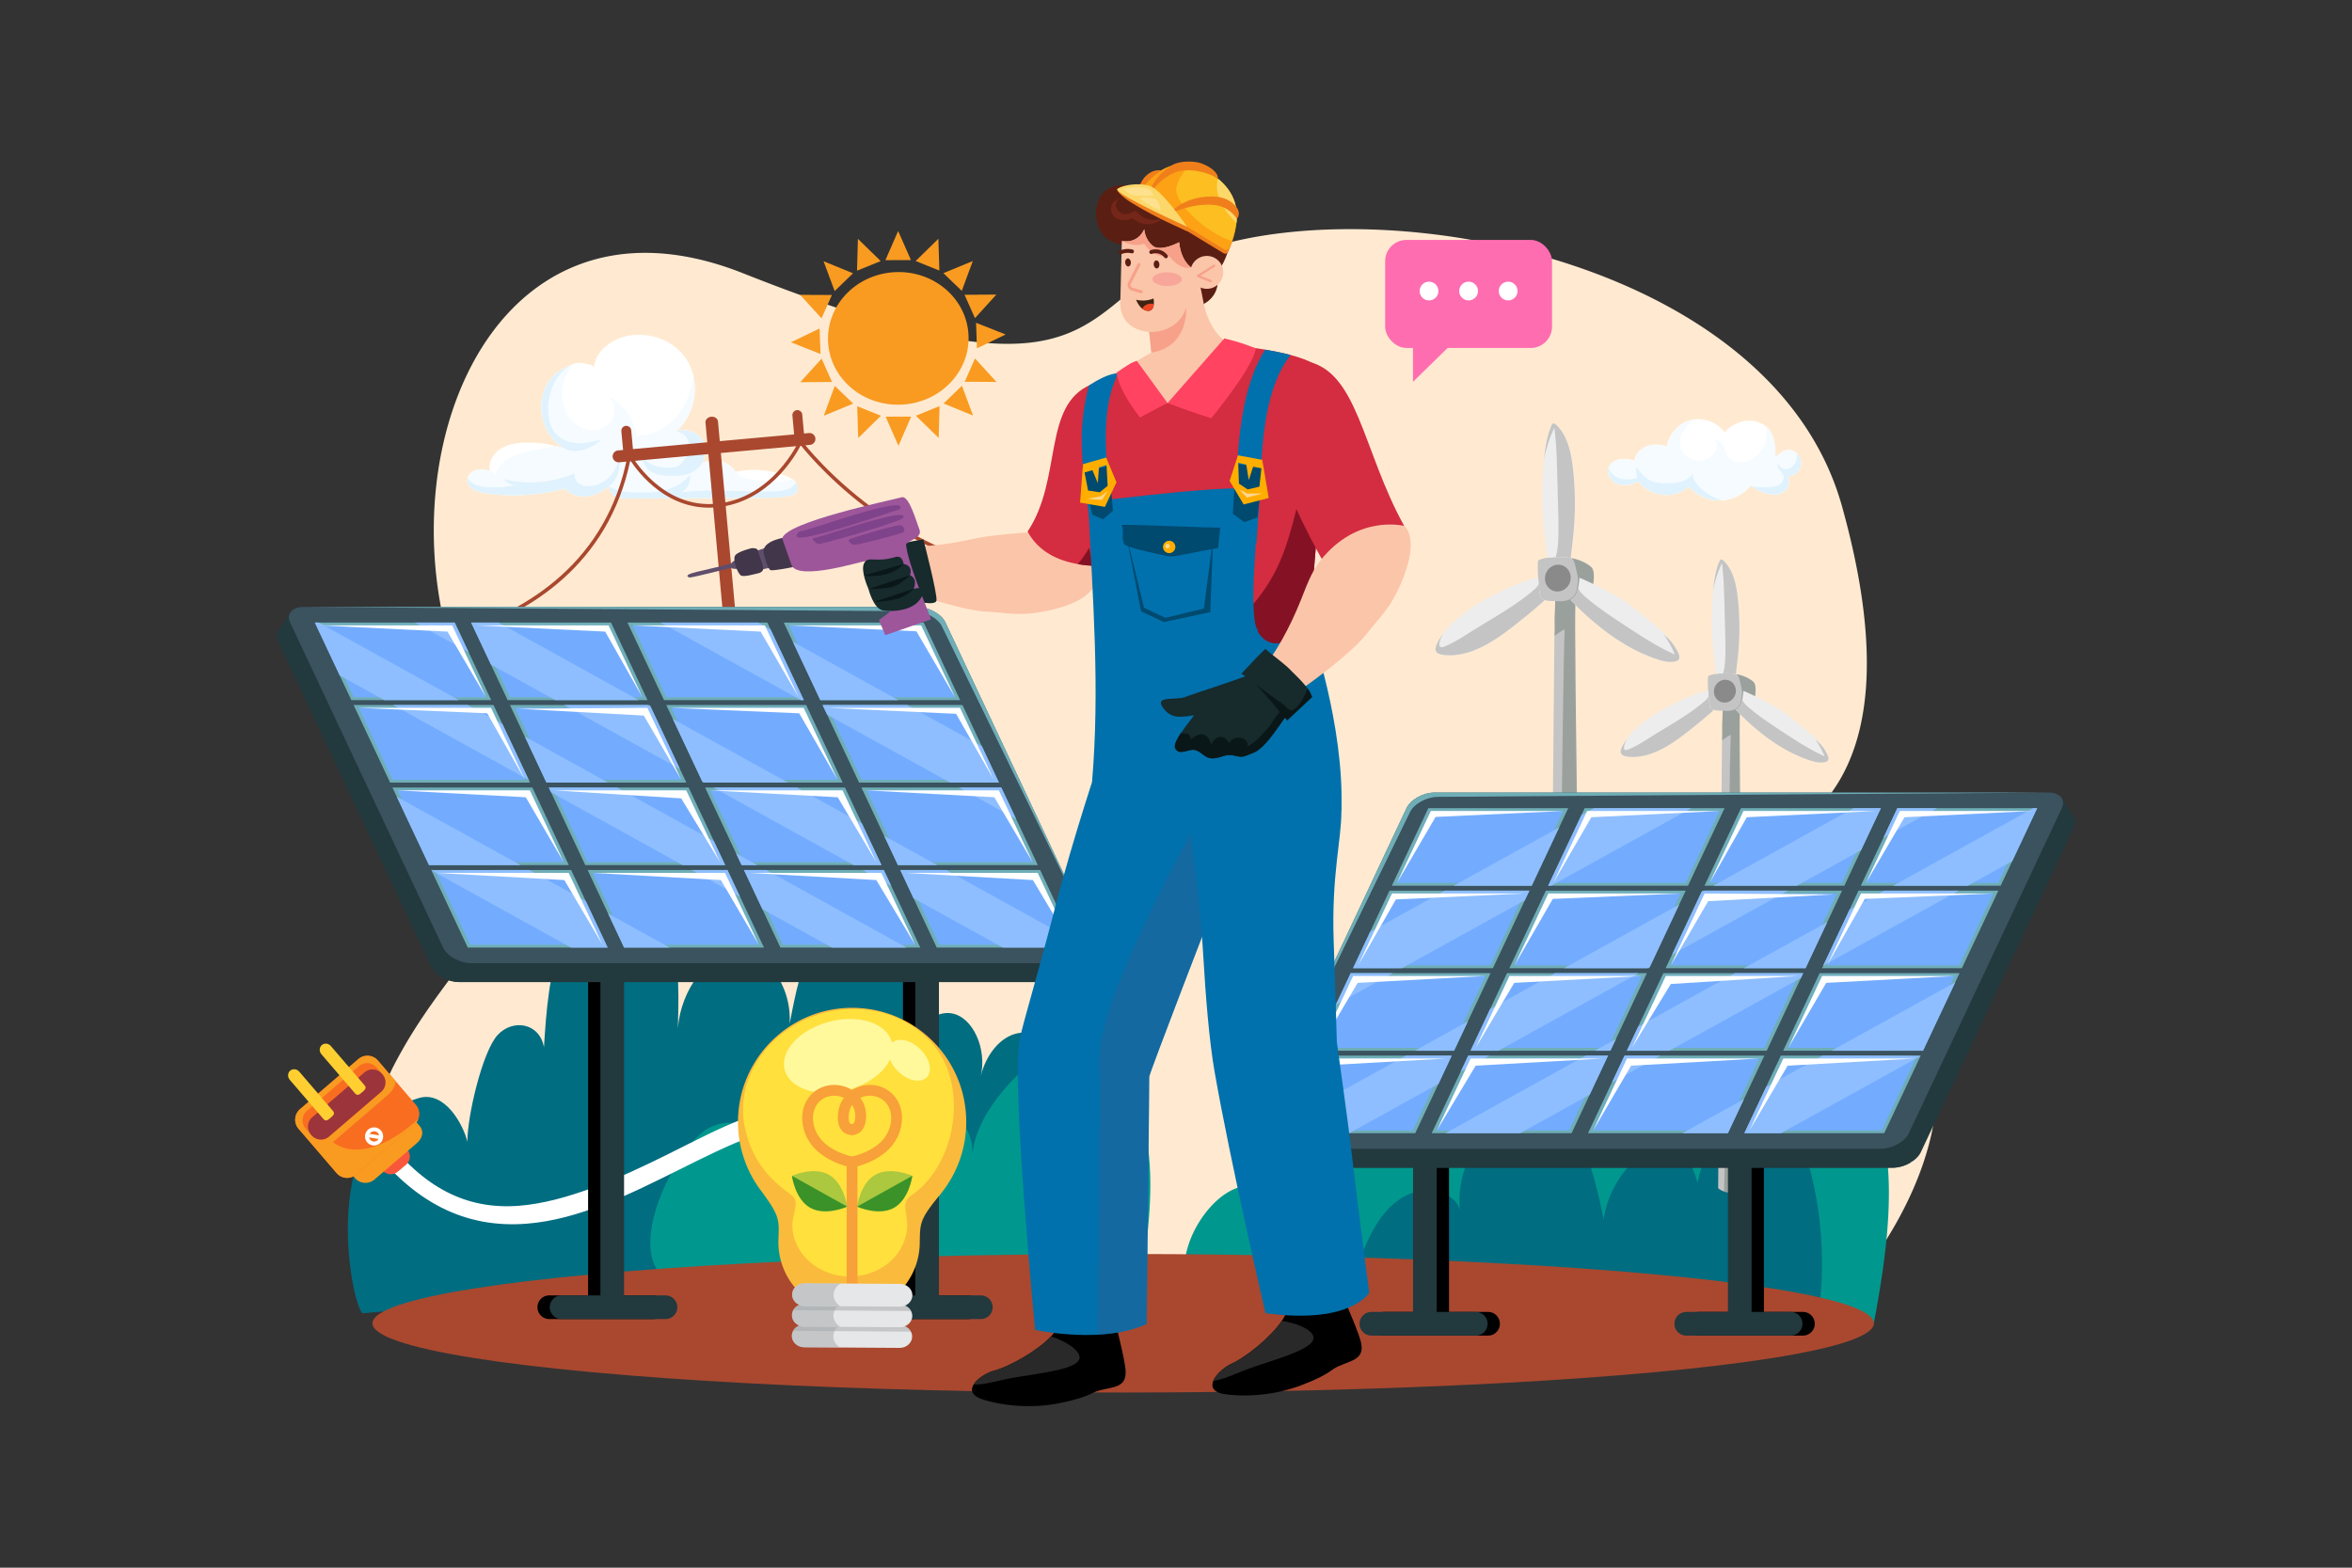 <svg xmlns="http://www.w3.org/2000/svg" viewBox="0 0 4680 3120"><rect x="0" y="0" width="4680" height="3120" fill="#333333" stroke="none"/><defs><style>.cls-1{isolation:isolate;}.cls-2,.cls-4{fill:#fff;}.cls-2{opacity:0;}.cls-3{fill:#ffead1;}.cls-5{fill:#f5fbff;}.cls-6{fill:#dff2fd;}.cls-7{fill:#006d80;}.cls-8{fill:#00988e;}.cls-9{fill:#a9482f;}.cls-10{fill:#f9573b;}.cls-11{fill:#f99b21;}.cls-12{fill:#f96d21;}.cls-13{fill:#9b343b;}.cls-14{fill:#ffcf31;}.cls-15{fill:#c4c4c4;}.cls-16{fill:#64756c;opacity:0.44;}.cls-16,.cls-26,.cls-60{mix-blend-mode:multiply;}.cls-17{fill:#8a8a8a;}.cls-18{fill:#ededed;}.cls-19{fill:#22393e;}.cls-20{fill:#3b525f;}.cls-21{fill:#6faeb7;}.cls-22{fill:#73acff;}.cls-23{fill:#8ebeff;}.cls-24{fill:#292929;}.cls-25{fill:#0071ac;}.cls-26{fill:#325d92;opacity:0.4;}.cls-27{fill:#fbc5a9;}.cls-28{fill:#172a2c;}.cls-29{fill:#d42c40;}.cls-30{fill:#841224;}.cls-31{fill:#c40000;}.cls-32{fill:#ff4361;}.cls-33{fill:#00496f;}.cls-34{fill:#ffae00;}.cls-35{fill:#ffd58f;}.cls-36{fill:#0a1718;}.cls-37{fill:#5b1e13;}.cls-38{fill:#f7a18a;}.cls-39{fill:#742619;}.cls-40,.cls-60{opacity:0.5;}.cls-41{fill:#f3888a;}.cls-42{fill:#3d2312;}.cls-43{fill:#ec4623;}.cls-44{fill:#5f4e6b;}.cls-45{fill:#42364a;}.cls-46{fill:#9d569a;}.cls-47{fill:#7f438b;}.cls-48{fill:#f07f1b;}.cls-49{fill:#fcbe21;}.cls-50{fill:#fcd86a;}.cls-51{fill:#fca214;}.cls-52{fill:#fde18e;}.cls-53{fill:#faba3c;}.cls-54{fill:#ffe03c;}.cls-55{fill:#ffffb4;opacity:0.8;}.cls-56{fill:#f8a039;}.cls-57{fill:#abc83e;}.cls-58{fill:#3a9228;}.cls-59{fill:#e6e7e8;}.cls-60{fill:#a3a6a8;}.cls-61{fill:#ff6db1;}</style></defs><title>08</title><g class="cls-1"><g id="_08" data-name="08"><rect id="_08-2" data-name="08" class="cls-2" width="4680" height="3120"/><path class="cls-3" d="M3716.31,1865.53l-1.39-1.2c-36.76-31.54-80.77-59.72-132-84a817.65,817.65,0,0,0-84.48-34.21c-287.93-98.93,400.64,101,166.84-738.26-153.21-550-1114-665.91-1390-449.21-138.09,108.46-193,224.55-796.74-14.8C961.18,338.73,738.84,955.58,932.21,1384.06c124.11,275,88.9,384.45,9.42,500.16-19.86,28.92-42.49,58.24-66.09,90.63-21.26,29.17-43.3,60.84-64.82,97q-11.88,20-23.49,41.82a513.76,513.76,0,0,0-30,68.16C672,2422.18,825.78,2598,825.78,2598h2831c201-234.61,247.79-463,144.47-633.34C3779.51,1928.89,3751.2,1895.69,3716.31,1865.53Z"/><path class="cls-4" d="M1564.46,947.41a175.29,175.29,0,0,0-101-8.38c-13.57-21.6-45.12-29.42-67.21-16.65,10.35-15.1,9.31-37-2.42-51.09s-33.12-19-49.83-11.52c42-34.93,51.08-103.15,19.66-147.85s-98.68-59.26-145.77-31.56c-18.75,11-34.86,29.53-35.92,51.26.31-6.4-28.11-10.06-32.46-9.42-8.56,1.24-20,7.29-27.74,11.2-62.7,31.81-57.44,126.56,2.12,159.41a225.82,225.82,0,0,0-79.47-11.87c-17,.54-34.54,3.23-48.77,12.53s-24.31,26.57-21,43.24c-8.56-1.74-17.43-3.31-26-1.45s-16.72,8-18.33,16.59,3.76,17.24,11,22,16.12,6.46,24.73,7.72a387.85,387.85,0,0,0,157.31-9.33c11,12.05,28.45,17,44.7,15.25s31.34-9.61,44.15-19.75c-1.22,8.73,5.42,17,13.46,20.66s17.18,3.65,26,3.61l262.78-1.26c18.74-.08,37.62-.19,56-3.85,4.81-1,9.86-2.32,13.18-5.92,5.18-5.62,4.14-15-.44-21.13S1571.56,950.24,1564.46,947.41Z"/><path class="cls-5" d="M1577.32,954.05c-26.65,7.77-56,5-83.72,0-9.47-1.69-19.57-4-26.06-11.06a17.19,17.19,0,0,1-2.79-4.22c-.41.09-.83.15-1.24.24-13.57-21.6-45.12-29.42-67.21-16.65,10.35-15.1,9.31-37-2.42-51.09s-33.12-19-49.83-11.52c31.39-26.1,44.38-70.8,35.83-110.38-4,27.24-13.51,53.8-30.43,75.39-20,25.5-51.23,43.2-83.62,42.3-4.36-33.34-25.95-63.94-55.89-79.24,16.23,12.4,16.65,39.37,2.76,54.33s-38.16,17.57-56.53,8.66-30.85-27.51-35.67-47.36c-7.16-29.5,2.93-54.31,18.35-78.13-6.07,2.42-12.27,5.64-17,8.06-62.7,31.81-57.44,126.56,2.12,159.41q-9.59-3.25-19.42-5.63c-21.57,5.68-45.49,9.26-66.81,15.05-22.55,6.13-45.19,20-52,42.39a102.23,102.23,0,0,0-10.94-7.92h0c-8.56-1.74-17.43-3.31-26-1.45s-16.72,8-18.33,16.59,3.76,17.24,11,22,16.12,6.46,24.73,7.72a387.85,387.85,0,0,0,157.31-9.33c11,12.05,28.45,17,44.7,15.25s31.34-9.61,44.15-19.75c-1.22,8.73,5.42,17,13.46,20.66s17.18,3.65,26,3.61l262.78-1.26c18.74-.08,37.62-.19,56-3.85,4.81-1,9.86-2.32,13.18-5.92,5.18-5.62,4.14-15-.44-21.13A27.56,27.56,0,0,0,1577.32,954.05Z"/><path class="cls-6" d="M1148.68,882.05c-16.25-1-32.73-7.16-43.36-19.48-11.8-13.67-14.93-32.85-14.64-50.91.56-34.87,16.8-71.07,48.17-86.32-6.07,2.42-12.27,5.64-17,8.06-62.7,31.81-57.44,126.56,2.12,159.41,22.16,12.23,54.31-.82,72.72-18.19C1181.09,879.33,1164.92,883,1148.68,882.05Z"/><path class="cls-6" d="M1344.05,859.77c12.33-2.27,24.1,9.35,26.56,21.64s-2.63,25-10,35.13c-3.08,4.22-6.66,8.21-11.22,10.77-6.9,3.88-15.23,4.07-23.14,3.68-18.11-.87-38.61-6-47-22-1.58,12.43,6.92,24.46,17.88,30.52s23.9,7.26,36.42,7.52c11.83.24,23.83-.28,35.14-3.73s20.9-11.11,27.58-20.87c10.35-15.1,9.31-37-2.42-51.09S1360.76,852.3,1344.05,859.77Z"/><path class="cls-6" d="M1535.59,978.19c-59.72,1.15-119.74-5.7-179,1.6a37,37,0,0,0,16.49-34.73c-12.67,16.18-32,26.18-52,31s-40.78,4.8-61.31,4c-17-.62-33.53-2.54-47.42-12.3-1.22,8.73,5.42,17,13.46,20.66s17.18,3.65,26,3.61l262.78-1.26c18.74-.08,37.62-.19,56-3.85,4.81-1,9.86-2.32,13.18-5.92,5.18-5.62,4.14-15-.44-21.13C1576.92,976,1553,977.85,1535.59,978.19Z"/><path class="cls-6" d="M1180.05,966.81c-8.6,1.65-17.93,1.41-25.57-2.86s-13-13.28-11.14-21.83a225,225,0,0,1-141.18,11.74,39.38,39.38,0,0,0,20.92,11.93,168.31,168.31,0,0,1-52.18,3.75c-15.15-1.28-33.48-4.19-40.45-17.69-1.61,8.56,3.76,17.24,11,22s16.12,6.46,24.73,7.72a387.85,387.85,0,0,0,157.31-9.33c11,12.05,28.45,17,44.7,15.25s31.34-9.61,44.15-19.75c17-13.45,24.05-41.26,19.49-62.43C1231.29,934.31,1208.51,961.34,1180.05,966.81Z"/><path class="cls-4" d="M3532.78,911c.18-28.68-2.48-60.92-35.2-71.14-23.21-7.68-50.28,1.89-65.79,20.79-14.7-20.44-42.28-30.66-66.76-24.74S3320.7,863.5,3317,888.4c-12.81-3.76-26.8-5-39.39-.54s-23.41,15.32-25.12,28.56c-9.37-1.93-19-3.88-28.44-2.55s-19,6.6-22.72,15.41c-5.55,13,4.26,28.84,17.58,33.7s28.34,1.21,41.09-5a71,71,0,0,0,101,10.8,80.83,80.83,0,0,0,122.51-2.06c15.77,12.29,52,26.92,68.9,9.38a26.54,26.54,0,0,0,4.94-28.65,26,26,0,0,0,18.14-45C3560.21,888.05,3543.92,898,3532.78,911Z"/><path class="cls-5" d="M3532.78,911c.14-22.23-1.44-46.6-17.39-61.19,1.44,16.08-1.43,32.69-10.19,46.16-10.17,15.64-29.06,26.11-47.52,23.43-7.3-1.05-14.55-4.26-19.15-10-6-7.56-5.75-18.59-11.74-25.92-4.81-5.89-13.06-8.54-19.48-12,7.29,4,10.46,13.44,8.51,21.5s-8.18,14.58-15.44,18.59a40.81,40.81,0,0,1-35.54,1.9c-11.26-4.93-19.88-15.73-21.69-27.89-2-13.26,4-26.78,13.09-36.61a82.74,82.74,0,0,1,18.58-14.52,60.19,60.19,0,0,0-9.79,1.51c-24.47,5.92-44.33,27.63-48.06,52.53-12.81-3.76-26.8-5-39.39-.54s-23.41,15.32-25.12,28.56c-9.37-1.93-19-3.88-28.44-2.55s-19,6.6-22.72,15.41c-5.55,13,4.26,28.84,17.58,33.7s28.34,1.21,41.09-5a71,71,0,0,0,101,10.8,80.83,80.83,0,0,0,122.51-2.06c15.77,12.29,52,26.92,68.9,9.38a26.54,26.54,0,0,0,4.94-28.65,26,26,0,0,0,18.14-45C3560.21,888.05,3543.92,898,3532.78,911Z"/><path class="cls-6" d="M3571.47,922.15c-3.34,6.31-9.7,11.25-16.82,11.72s-14.58-4.26-16.16-11.22c-2.14,4.1-.07,9.16,2.69,12.87s6.31,7.07,7.55,11.53c1.88,6.74-2.36,14-8.31,17.7s-13.21,4.48-20.2,4.76c-13.1.54-24.39,1.58-36.75-2.8,15.77,12.29,52,26.92,68.9,9.38a26.54,26.54,0,0,0,4.94-28.65,26,26,0,0,0,18.14-45C3576.41,909.57,3574.81,915.84,3571.47,922.15Z"/><path class="cls-6" d="M3369.77,939.65c-4.49,9.53-14,16-24,19.07s-20.77,3.26-31.3,3.13c-8.61-.1-17.37-.4-25.49-3.27-13.74-4.87-23.92-16.46-32.43-28.3a40.4,40.4,0,0,0,1.55,21.05c-11,2.61-22.69,4.49-33.61,1.44s-22.65-12.17-23.15-23.49c-5.55,13,4.26,28.84,17.58,33.7s28.34,1.21,41.09-5a71,71,0,0,0,101,10.8,82,82,0,0,0,61.73,27.07l2.88.73c-11.14-4.85-22.3-9.9-32.19-17C3383.67,972.66,3363.05,953.91,3369.77,939.65Z"/><path class="cls-7" d="M2006.11,2063.19c-25.83,13.72-47,44.64-54.91,80.24,13.58-56.19-15.58-119.92-58-126.72s-87.65,45-90,103c-4.81-57.6,4.65-117,3.19-175.26s-17.79-120.76-56.89-142.83c-41.74-23.56-94.3,9.76-124.17,60.35s-42.39,114.28-54.1,175.73c4.37-77.6-47.19-146.19-104.88-143s-111.4,74.15-117.49,151.7c1.62-58,3.11-117.22-9.82-171.17s-43.32-102.5-85.21-112.32c-52.81-12.39-107.79,40.93-134.66,106.83s-32.12,141.63-36.78,214.71c-8.33-48.57-61.83-57.51-92.19-24.6S929.77,2221.71,930,2272.3c-8.19-34.17-45.07-102.2-96.6-87-211.34,62.51-128,440.83-109.94,428.29,478.48-45.49,941.5-52.33,1412.06-212.76,12.3-78.95,24.46-162.21,6.1-236.11S2062.48,2033.25,2006.11,2063.19Z"/><path class="cls-8" d="M2135.92,2084c-51.16-.65-100.1,39.26-139.8,86.59-29.07,34.67-56.42,77.77-61.47,128.19,4.2-57-42.79-98.59-84.82-87.26s-75.34,60.19-94.42,112.73c-2.91-51.73-6.1-104.89-23.16-150.16s-51.49-81.41-90.38-76.65c-65.55,8-99.59,115.87-105.74,204-18.41-60.75-78.93-82.12-126.38-56.16-58.58,32-155.44,214.8-98.59,286.76,23.93,30.28,94.66,13.37,124.71,13.73q82.85,1,165.68,2.05c56.82.7,666.8,22.78,668.85,8.25,13.79-97.48,27.55-198.41,10.86-292.21S2208.73,2084.94,2135.92,2084Z"/><path class="cls-8" d="M3600.67,2086.06c-46.21-1.9-90.28,27.36-114.74,63.08s-33.24,77.11-41.57,117.42a619.58,619.58,0,0,0-63.24-211.82c-19-37.54-48.45-77.4-95.91-81.55-62.91-5.5-112.55,56.64-119.86,112.22-16.15-41.7-37.55-83-74.12-112.56s-91.09-45.45-140.42-30.5c-53.09,16.08-87.56,62.3-110,107.52-40.24,81.16-56.36,170.32-46.27,255.91-11-34.87-23.33-70.28-48.22-98.6s-65-48.64-107-43.51c-51.52,6.31-91.39,49.47-103.7,93.9s-3,89.95,7.43,133.61c-82.58-105.22-217.68,81.33-178.87,163.41,26.46,56,90.89,46.74,151.58,43.68,82.89-4.18,181.06,3.2,262.48-13.68,156.9-8.19,314.46-16.36,469.72-4.59,177.08,13.43,307.23,100.92,480.65,53.55,25.52-137.62,55.57-327.9-7.93-451.17C3697.17,2136.61,3659.11,2088.46,3600.67,2086.06Z"/><path class="cls-7" d="M3532.55,2230.32c-36-12.16-80.26,2.87-107.65,29s-40.51,61.05-47.28,95.26c-8.74-36.2-30.8-81.05-73.55-75.72-16.56,2.06-30.92,11.92-43,22.48-39,34-64.29,79.69-70,126.42a1040.62,1040.62,0,0,0-44.93-162.39c-13.88-37.94-39.66-81.36-86-81.17-25,.1-48.18,13.73-67,29-62.75,51-96.55,127.93-87.7,199.72-3.59-35.61-55.82-52.59-94.76-38.89s-64.7,47.33-82,80.82c-26.5,51.26-67.14,156.22-18.44,202.82,48,45.95,176.64,16.86,240.78,13.88l642.71-29.86c5.76-.26,12-.69,16.54-4,5.27-3.85,6.55-10.29,7.4-16.11a743,743,0,0,0-17.9-300.83C3589.64,2284,3572.63,2243.86,3532.55,2230.32Z"/><ellipse class="cls-9" cx="2234.91" cy="2633.55" rx="1493.76" ry="137.84"/><path class="cls-9" d="M1609.59,861.84l-9.82.9-3.4-37.31a9.86,9.86,0,1,0-19.63,1.8l3.4,37.31L1432.22,878l-3.58-39.27c-.53-5.78-6.52-10-13.39-9.34s-12,5.82-11.48,11.61l3.58,39.27-147.92,13.5-3.4-37.3a9.86,9.86,0,1,0-19.64,1.79l3.41,37.31-9.82.89a11.83,11.83,0,1,0,2.15,23.56l177.37-16.19,58.3,638.8c.53,5.78,6.52,10,13.39,9.33s12-5.82,11.48-11.6l-58.3-638.79,177.37-16.19a11.83,11.83,0,1,0-2.15-23.57Z"/><path class="cls-9" d="M1758.71,1026.85c-104.07-71.07-162.6-148.64-163.18-149.42l-3.66-4.9-2.5,5.59c-.5,1.13-51.68,113.09-162.71,124.26-110.72,11.16-170.5-96.51-171.09-97.6l-4.81-8.87-1.88,9.91C1208.58,1118.66,1049,1212.64,922.3,1254c-4.07,1.32-8.13,2.58-12.18,3.82-.32,2.6-.64,5.2-.9,7.81q7.53-2.27,15.12-4.74c126.86-41.36,286.1-134.71,329.81-344.73,16.74,25.55,76,103.16,173.23,93.36,101-10.17,154.08-100.38,166-123.24,14.25,17.78,70.64,84.53,161.1,146.35,97,66.24,254,140.34,451.84,117l-.84-7.13C2010,1165.55,1854.6,1092.33,1758.71,1026.85Z"/><path class="cls-4" d="M1616.46,2203.38c-92.48-8.81-181.44,40.9-287,93.54-94.1,46.92-202.18,95.42-296.57,102.77-104.84,8.17-190-35.68-268-138l-29.82,15.88c88.21,115.72,190.4,167.35,312.59,157.84,104.36-8.13,206.2-58.9,304.69-108,98.83-49.27,192.16-95.8,270-88.39,56.41,5.37,98.56,26.8,125.29,63.69,59.83,82.59,28.8,216.42,28.48,217.76l38.7,11.55c1.52-6.39,36.51-143.25-36.63-244.21C1742.55,2238.61,1688.13,2210.2,1616.46,2203.38Z"/><path class="cls-10" d="M798.56,2271.39c-10.6-12.57-24.83-18-37.4-7.4L746,2276.79c-12.57,10.6-9.62,25.55,1,38.11l7.69,9.12c10.6,12.56,24.83,18,37.4,7.39l15.17-12.8c12.57-10.6,9.61-25.54-1-38.12Z"/><path class="cls-11" d="M776.81,2172.11a27.65,27.65,0,0,0-39-3l-83.88,72a27.64,27.64,0,0,0-3,39l55.23,64.32a27.65,27.65,0,0,0,39,3l83.89-72c11.58-9.95,15.36-23.58,5.42-35.16Z"/><path class="cls-12" d="M752.06,2110.77a27.63,27.63,0,0,0-39-3L597,2207.46a27.64,27.64,0,0,0-2.95,39l75.64,88.09a27.65,27.65,0,0,0,39,3l116-99.66a27.65,27.65,0,0,0,3-39Z"/><path class="cls-11" d="M662.63,2272.94l108-92.86c11.66-10,16-19.77,16.56-28.38l-35.15-40.93a27.63,27.63,0,0,0-39-3L597,2207.46a27.64,27.64,0,0,0-2.95,39l75.64,88.09a27.65,27.65,0,0,0,39,3l116-99.66a27.42,27.42,0,0,0,7.61-10.63c-1.39,1.17-2.8,2.37-4.26,3.63C718.43,2326.49,662.63,2272.94,662.63,2272.94Z"/><path class="cls-12" d="M749.14,2124.41a24.68,24.68,0,0,0-34.82-2.64l-103.67,89a24.7,24.7,0,0,0-2.64,34.83l11.79,13.74a24.7,24.7,0,0,0,34.83,2.64l103.67-89a24.71,24.71,0,0,0,2.65-34.83Z"/><path class="cls-13" d="M760,2137a24.69,24.69,0,0,0-34.82-2.65l-103.68,89a24.7,24.7,0,0,0-2.64,34.83l1,1.15a24.7,24.7,0,0,0,34.83,2.64l103.67-89a24.71,24.71,0,0,0,2.65-34.83Z"/><path class="cls-4" d="M732.7,2248A18,18,0,1,0,758,2250,18,18,0,0,0,732.7,2248Z"/><path class="cls-12" d="M746,2251.62a10.18,10.18,0,0,0-10.37,5l18.73,2.92A10.17,10.17,0,0,0,746,2251.62Z"/><path class="cls-12" d="M742.84,2271.73a10.18,10.18,0,0,0,10.37-5l-18.74-2.92A10.18,10.18,0,0,0,742.84,2271.73Z"/><path class="cls-14" d="M658.43,2081.92c-4.81-5.6-12.93-6.51-18.14-2s-5.54,12.65-.73,18.25l66.94,77.94c4.81,5.6,9,2,14.23-2.51s9.45-8.1,4.64-13.7Z"/><path class="cls-14" d="M595.52,2132.85c-4.81-5.59-12.93-6.51-18.14-2s-5.55,12.64-.74,18.24l66.94,78c4.81,5.59,9,2,14.24-2.52s9.44-8.09,4.63-13.69Z"/><path class="cls-15" d="M3165.46,1127.85c-11.48-9.4-25.59-14.66-39.69-17.27l-.41-.08c-31.65-5.76-63.14,1.69-64.67,5.32-2.23,5.25.44,68.55,5.59,74.92s28.11,5.44,28.11,5.44v.12h0l-.33,16.6s0,.08,0,.13l-.58,28.62-.48,23.44-9,957.34a44.09,44.09,0,0,0,13.82,7.61c16.62,5.81,37.69,3.94,49.76-6.87,0,0-17.42-1025.64-12.44-1023.49,3.5,1.51,14.58,1.69,20.87,1.66h0c2.65,0,4.44-.06,4.44-.06s3.35-9.57,6.36-21.92C3171.32,1160.72,3175.11,1135.75,3165.46,1127.85Z"/><path class="cls-16" d="M3165.46,1127.85c-11.48-9.4-25.59-14.66-39.69-17.27,8.14,2,10,23.15,12.45,31.25s1.71,17.08.39,25.59c-1,6.62-2.5,13.47-6.67,18.71s-10.74,8.32-17.38,9.58-13.44.92-20.18.59h0c.38.41.06,8.76-.33,16.6,0,0,0,.08,0,.13-.33,6.51-.69,12.65-.74,13.52-.2,5,0,10,.16,15.1.28,7.85.6,15.72-.48,23.44,7.27-4.41,12.76-8.81,20.35-12.66-4,94.41-10.94,854.2-15.56,977.61,16.62,5.81,37.69,3.94,49.76-6.87,0,0-17.42-1025.64-12.44-1023.49,3.5,1.51,14.58,1.69,20.87,1.66h0c2.44-4.7,6.5-12.69,10.8-22C3171.32,1160.72,3175.11,1135.75,3165.46,1127.85Z"/><path class="cls-17" d="M3110.19,1125.77c-13-5.58-28.13,1-33.91,14.64s0,29.27,13,34.86,28.13-1,33.91-14.64S3123.13,1131.35,3110.19,1125.77Z"/><path class="cls-18" d="M3096.48,845.41c-1.82-1.73-4.36-3.46-6.62-2.26-1.33.7-2.06,2.2-2.68,3.61-12.94,29.5-15.55,62.35-17,94.4-1.73,37.9-2.11,76,2.17,113.55.6,5.26,6.25,55.39,6.25,55.39,16.06-1.34,28.51-2,46.76.4,1.73-14.88,2.6-22.87,4.3-37.76q2.67-23.52,3.58-47.18a621.54,621.54,0,0,0-3.38-92.82C3126.27,900.72,3119.05,866.9,3096.48,845.41Z"/><path class="cls-15" d="M3096.48,845.41c-1.82-1.73-4.36-3.46-6.62-2.26-1.33.7-2.06,2.2-2.68,3.61-9.79,22.32-12.24,45.41-15.41,69.24a279.37,279.37,0,0,1,21.05-64.88c4.18,32.56,5.06,65.43,5.94,98.24q1,38.63,1.95,77.24c.4,18,.73,36-.53,53.87-.68,9.66-1.83,19.37-4.76,28.6a160.25,160.25,0,0,1,29.93,1.43c1.73-14.88,2.6-22.87,4.3-37.76q2.67-23.52,3.58-47.18a621.54,621.54,0,0,0-3.38-92.82C3126.27,900.72,3119.05,866.9,3096.48,845.41Z"/><path class="cls-18" d="M3065.3,1187.79c-1.56-3.16-1.86-6.78-2.14-10.3-.74-9.34-1.73-18.7-2.17-28.06,0,.11-14.43,3.14-15.81,3.53-6.34,1.82-12.58,4-18.72,6.42-12.7,5-25,10.85-37.27,16.85-5.56,2.73-11.11,5.52-16.69,8.22-28.71,14-56.62,31.42-81.07,54.45-13.16,12.4-25.48,26.75-32.82,43.92-1.47,3.46-2.76,7.27-2.11,10.78,1.14,6.17,7.49,8.49,13.1,9.38,25.43,4,52.57-2.65,77.54-14.68s48.1-29.22,70.6-47q25.71-20.31,50.65-41.91a16.93,16.93,0,0,0,4.59-5.17C3068.37,1192.43,3066.86,1191,3065.3,1187.79Z"/><path class="cls-15" d="M3065.3,1187.79c-1.56-3.16-1.86-6.78-2.14-10.3-.44-5.51-1-11-1.49-16.5-1.23,5.47-5.6,9.59-9.84,13.25-36.47,31.47-79.28,54.5-120.1,80.06-18.76,11.75-37.3,24.15-57.78,32.54-2.68,1.1-6,2-8.24.2s-2-4.94-1.46-7.6a48.93,48.93,0,0,1,9.6-21c-6.06,7.66-11.36,15.25-15.24,24.33-1.47,3.46-2.76,7.27-2.11,10.78,1.14,6.17,7.49,8.49,13.1,9.38,25.43,4,52.57-2.65,77.54-14.68s48.1-29.22,70.6-47q25.71-20.31,50.65-41.91a16.93,16.93,0,0,0,4.59-5.17C3068.37,1192.43,3066.86,1191,3065.3,1187.79Z"/><path class="cls-18" d="M3279.07,1232.52c-16.71-13.71-33.46-27.44-51.44-39.45-8.45-5.64-17.17-9.74-26-14.59q-14.58-8.06-29.56-15.35-14.37-7-29.07-13.3c-.05.51-.1,1-.16,1.52q-.7,6.54-1.68,13.06c-.88,5.82-2,11.72-4.49,17.1a27.15,27.15,0,0,1-4.78,7.28c-1.54,1.65-4.88,5-7.3,4.84,4,3.82,7.73,7.89,11.62,11.79q6.07,6.06,12.34,11.94a551,551,0,0,0,45.13,38.31,414.05,414.05,0,0,0,49.15,32.18,328.87,328.87,0,0,0,53.1,23.7c12.17,4.14,25.18,7.51,37.88,4.61a10.92,10.92,0,0,0,5.81-2.84c3.33-3.61,1.78-9.43-.26-13.8C3326.38,1271.67,3302.36,1251.64,3279.07,1232.52Z"/><path class="cls-15" d="M3311,1263.19a210.7,210.7,0,0,1,21.65,39.56c-35.71-16.09-68.6-37.73-101.33-59.26-26.16-17.23-52.41-34.52-76.09-55-6.15-5.33-12.3-11.11-15.44-18.62-1,4.06-1.3,7.75-3.1,11.66a27.15,27.15,0,0,1-4.78,7.28c-1.54,1.65-4.88,5-7.3,4.84,4,3.82,7.73,7.89,11.62,11.79q6.07,6.06,12.34,11.94a551,551,0,0,0,45.13,38.31,414.05,414.05,0,0,0,49.15,32.18,328.87,328.87,0,0,0,53.1,23.7c12.17,4.14,25.18,7.51,37.88,4.61a10.92,10.92,0,0,0,5.81-2.84c3.33-3.61,1.78-9.43-.26-13.8A100.28,100.28,0,0,0,3311,1263.19Z"/><path class="cls-15" d="M3488.17,1356.26c-9.77-8-21.79-12.48-33.8-14.7l-.35-.07c-27-4.91-53.77,1.44-55.08,4.53-1.89,4.47.38,58.38,4.77,63.8s23.93,4.63,23.93,4.63v.12l-.29,14.13v.11l-.5,24.37-.4,20-7.7,891.66a37.53,37.53,0,0,0,11.77,6.48c14.16,4.95,32.1,3.36,42.38-5.85,0,0-14.84-949.82-10.6-948,3,1.29,12.42,1.44,17.78,1.42h0c2.26,0,3.79-.06,3.79-.06s2.85-8.15,5.41-18.67C3493.16,1384.26,3496.39,1363,3488.17,1356.26Z"/><path class="cls-16" d="M3488.17,1356.26c-9.77-8-21.79-12.48-33.8-14.7,6.93,1.69,8.5,19.71,10.6,26.61s1.46,14.54.33,21.79c-.88,5.63-2.13,11.47-5.68,15.94s-9.14,7.08-14.8,8.15-11.44.79-17.18.5h0l0,0c.32.34,0,7.46-.29,14.13v.11c-.28,5.55-.59,10.78-.63,11.52-.17,4.27,0,8.56.13,12.85.24,6.69.51,13.39-.4,20,6.19-3.75,10.86-7.5,17.32-10.78-3.45,80.4-9.31,803.82-13.25,908.92,14.16,4.95,32.1,3.36,42.38-5.85,0,0-14.84-949.82-10.6-948,3,1.29,12.42,1.44,17.78,1.42h0c2.09-4,5.54-10.81,9.2-18.73C3493.16,1384.26,3496.39,1363,3488.17,1356.26Z"/><path class="cls-17" d="M3441.1,1354.49c-11-4.75-23.95.83-28.88,12.47s0,24.93,11.05,29.68,23.95-.83,28.87-12.47S3452.12,1359.24,3441.1,1354.49Z"/><path class="cls-18" d="M3429.43,1115.73c-1.55-1.47-3.72-2.94-5.65-1.92a5.92,5.92,0,0,0-2.28,3.07c-11,25.13-13.23,53.1-14.48,80.39-1.48,32.29-1.8,64.73,1.85,96.71.51,4.47,5.32,47.16,5.32,47.16,13.68-1.13,24.28-1.69,39.82.35,1.47-12.67,2.22-19.48,3.66-32.16q2.28-20,3-40.18a529.59,529.59,0,0,0-2.87-79C3454.79,1162.84,3448.65,1134,3429.43,1115.73Z"/><path class="cls-15" d="M3429.43,1115.73c-1.55-1.47-3.72-2.94-5.65-1.92a5.92,5.92,0,0,0-2.28,3.07c-8.33,19-10.42,38.67-13.12,59a238,238,0,0,1,17.92-55.25c3.56,27.72,4.32,55.72,5.07,83.66q.89,32.9,1.66,65.78c.33,15.29.62,30.61-.46,45.87-.57,8.23-1.56,16.5-4.05,24.36a135.84,135.84,0,0,1,25.49,1.22c1.47-12.67,2.22-19.48,3.66-32.16q2.28-20,3-40.18a529.59,529.59,0,0,0-2.87-79C3454.79,1162.84,3448.65,1134,3429.43,1115.73Z"/><path class="cls-18" d="M3402.87,1407.31c-1.33-2.7-1.59-5.78-1.82-8.77-.63-8-1.47-15.93-1.85-23.9,0,.1-12.29,2.67-13.46,3-5.41,1.54-10.71,3.41-15.94,5.46-10.82,4.24-21.32,9.24-31.74,14.36-4.74,2.32-9.46,4.69-14.21,7-24.46,12-48.23,26.75-69,46.36-11.22,10.57-21.71,22.78-27.95,37.41-1.26,2.94-2.36,6.19-1.8,9.17,1,5.26,6.38,7.24,11.15,8,21.66,3.45,44.77-2.26,66-12.51s41-24.88,60.12-40q21.89-17.29,43.13-35.69a14.3,14.3,0,0,0,3.91-4.4C3405.49,1411.26,3404.2,1410,3402.87,1407.31Z"/><path class="cls-15" d="M3402.87,1407.31c-1.33-2.7-1.59-5.78-1.82-8.77-.37-4.69-.87-9.37-1.27-14-1.05,4.65-4.77,8.17-8.38,11.28-31.06,26.8-67.51,46.41-102.28,68.18-16,10-31.76,20.56-49.21,27.71-2.27.93-5.11,1.73-7,.17s-1.68-4.21-1.24-6.47a41.62,41.62,0,0,1,8.17-17.84c-5.16,6.52-9.67,13-13,20.72-1.26,2.94-2.36,6.19-1.8,9.17,1,5.26,6.38,7.24,11.15,8,21.66,3.45,44.77-2.26,66-12.51s41-24.88,60.12-40q21.89-17.29,43.13-35.69a14.3,14.3,0,0,0,3.91-4.4C3405.49,1411.26,3404.2,1410,3402.87,1407.31Z"/><path class="cls-18" d="M3584.92,1445.4c-14.23-11.68-28.49-23.37-43.81-33.6-7.2-4.8-14.62-8.29-22.1-12.42q-12.42-6.86-25.17-13.07-12.24-6-24.75-11.33c-.05.43-.09.86-.14,1.3q-.6,5.57-1.43,11.12a53.87,53.87,0,0,1-3.83,14.56,22.79,22.79,0,0,1-4.07,6.2c-1.31,1.4-4.15,4.27-6.21,4.12,3.4,3.25,6.58,6.72,9.9,10s6.94,6.84,10.5,10.17a468.6,468.6,0,0,0,38.43,32.63,354.76,354.76,0,0,0,41.86,27.4,280.16,280.16,0,0,0,45.22,20.18c10.36,3.52,21.44,6.4,32.26,3.93a9.3,9.3,0,0,0,5-2.42c2.83-3.07,1.52-8-.23-11.76C3625.2,1478.74,3604.76,1461.68,3584.92,1445.4Z"/><path class="cls-15" d="M3612.14,1471.52a179.71,179.71,0,0,1,18.44,33.69c-30.42-13.7-58.43-32.13-86.3-50.47-22.28-14.67-44.63-29.39-64.8-46.85-5.24-4.54-10.47-9.46-13.15-15.86-.8,3.46-1.1,6.6-2.64,9.93a22.79,22.79,0,0,1-4.07,6.2c-1.31,1.4-4.15,4.27-6.21,4.12,3.4,3.25,6.58,6.72,9.9,10s6.94,6.84,10.5,10.17a468.6,468.6,0,0,0,38.43,32.63,354.76,354.76,0,0,0,41.86,27.4,280.16,280.16,0,0,0,45.22,20.18c10.36,3.52,21.44,6.4,32.26,3.93a9.3,9.3,0,0,0,5-2.42c2.83-3.07,1.52-8-.23-11.76A85.47,85.47,0,0,0,3612.14,1471.52Z"/><path d="M3587.48,2611h-77.67V2026.91a23.55,23.55,0,0,0-47.09,0V2611h-82.87a23.55,23.55,0,0,0,0,47.1h207.63a23.55,23.55,0,0,0,0-47.1Z"/><path class="cls-19" d="M3563,2611h-77.67V2026.91a23.54,23.54,0,1,0-47.08,0V2611h-82.88a23.55,23.55,0,0,0,0,47.1H3563a23.55,23.55,0,0,0,0-47.1Z"/><path d="M2960.93,2611h-77.67V2026.91a23.55,23.55,0,0,0-47.09,0V2611H2753.3a23.55,23.55,0,0,0,0,47.1h207.63a23.55,23.55,0,0,0,0-47.1Z"/><path class="cls-19" d="M2936.46,2611h-77.67V2026.91a23.55,23.55,0,0,0-47.09,0V2611h-82.87a23.55,23.55,0,1,0,0,47.1h207.63a23.55,23.55,0,0,0,0-47.1Z"/><path class="cls-19" d="M4102.71,1588.9l-1224,26c-23,0-48.16,13.91-56.15,31.08l-327.13,630.51s12.71,20.25,23.45,37c4.24,6.69,13.82,10.49,26.24,10.49H3766c22.95,0,48.14-13.92,56.16-31.06l304.44-646.93c4.06-8.62,2.41-15.81-1.84-22C4118,1614,4102.71,1588.9,4102.71,1588.9Z"/><path class="cls-19" d="M2878.7,1614.86c-23,0-48.16,13.91-56.15,31.08l-327.13,630.51s12.71,20.25,23.45,37c4.24,6.69,13.82,10.49,26.24,10.49H3766c11.95,0,24.47-3.8,35-9.89L3097.2,1610.17Z"/><path class="cls-20" d="M4075.78,1577.3H2854.87c-23,0-48.13,13.92-56.21,31.09l-304.41,646.92c-8.05,17.15,4,31.06,27,31.06H3742.15c23,0,48.11-13.91,56.19-31.06l304.37-646.92C4110.79,1591.22,4098.75,1577.3,4075.78,1577.3Z"/><polygon class="cls-21" points="3358.8 1762.76 3431.53 1608.39 3153.17 1608.39 3080.53 1762.76 3358.8 1762.76"/><polygon class="cls-21" points="3665.3 1772.56 3386.94 1772.56 3314.31 1926.92 3592.7 1926.92 3665.3 1772.56"/><polygon class="cls-21" points="3120.47 1608.39 2842.1 1608.39 2769.47 1762.76 3047.8 1762.76 3120.47 1608.39"/><polygon class="cls-21" points="3588.01 1936.72 3309.72 1936.72 3237.02 2091.12 3515.44 2091.12 3588.01 1936.72"/><polygon class="cls-21" points="3354.24 1772.56 3075.94 1772.56 3003.28 1926.92 3281.61 1926.92 3354.24 1772.56"/><polygon class="cls-21" points="3669.9 1762.76 3742.6 1608.39 3464.23 1608.39 3391.6 1762.76 3669.9 1762.76"/><polygon class="cls-21" points="3043.24 1772.56 2764.81 1772.56 2692.24 1926.92 2970.57 1926.92 3043.24 1772.56"/><polygon class="cls-21" points="2926.02 2091.12 3204.35 2091.12 3277.01 1936.72 2998.65 1936.72 2926.02 2091.12"/><polygon class="cls-21" points="3702.63 1762.76 3980.93 1762.76 4053.59 1608.39 3775.3 1608.39 3702.63 1762.76"/><polygon class="cls-21" points="3470.86 2255.31 3749.22 2255.31 3821.85 2100.88 3543.52 2100.88 3470.86 2255.31"/><polygon class="cls-21" points="3548.15 2091.12 3826.45 2091.12 3899.1 1936.72 3620.72 1936.72 3548.15 2091.12"/><polygon class="cls-21" points="3625.37 1926.92 3903.73 1926.92 3976.36 1772.56 3698.01 1772.56 3625.37 1926.92"/><polygon class="cls-21" points="2610.33 2100.88 2537.79 2255.31 2816.06 2255.31 2888.66 2100.88 2610.33 2100.88"/><polygon class="cls-21" points="2965.95 1936.72 2687.59 1936.72 2614.92 2091.12 2893.32 2091.12 2965.95 1936.72"/><polygon class="cls-21" points="3232.49 2100.88 3159.79 2255.31 3438.16 2255.31 3510.75 2100.88 3232.49 2100.88"/><polygon class="cls-21" points="2921.45 2100.88 2848.76 2255.31 3127.09 2255.31 3199.72 2100.88 2921.45 2100.88"/><polygon class="cls-22" points="3655.07 1778.19 3391.82 1778.19 3324.55 1921.25 3587.79 1921.25 3655.07 1778.19"/><polygon class="cls-22" points="3033.03 1778.19 2769.76 1778.19 2702.48 1921.25 2965.69 1921.25 3033.03 1778.19"/><polygon class="cls-22" points="3577.81 1942.42 3314.59 1942.42 3247.25 2085.42 3510.5 2085.42 3577.81 1942.42"/><polygon class="cls-22" points="3110.14 1614.07 2847.05 1614.07 2779.71 1757.12 3042.92 1757.12 3110.14 1614.07"/><polygon class="cls-22" points="3354.02 1757.12 3421.29 1614.07 3158.05 1614.07 3090.77 1757.12 3354.02 1757.12"/><polygon class="cls-22" points="3665.05 1757.12 3732.36 1614.07 3469.11 1614.07 3401.8 1757.12 3665.05 1757.12"/><polygon class="cls-22" points="2936.25 2085.42 3199.43 2085.42 3266.81 1942.42 3003.53 1942.42 2936.25 2085.42"/><polygon class="cls-22" points="3344.03 1778.19 3080.82 1778.19 3013.48 1921.25 3276.72 1921.25 3344.03 1778.19"/><polygon class="cls-22" points="3481.12 2249.68 3744.31 2249.68 3811.65 2106.62 3548.46 2106.62 3481.12 2249.68"/><polygon class="cls-22" points="3558.35 2085.42 3821.57 2085.42 3888.91 1942.42 3625.66 1942.42 3558.35 2085.42"/><polygon class="cls-22" points="3635.58 1921.25 3898.82 1921.25 3966.13 1778.19 3702.92 1778.19 3635.58 1921.25"/><polygon class="cls-22" points="3712.8 1757.12 3976.08 1757.12 4043.36 1614.07 3780.18 1614.07 3712.8 1757.12"/><polygon class="cls-22" points="2926.24 2106.62 2859.02 2249.68 3122.21 2249.68 3189.51 2106.62 2926.24 2106.62"/><polygon class="cls-22" points="2615.24 2106.62 2547.9 2249.68 2811.08 2249.68 2878.45 2106.62 2615.24 2106.62"/><polygon class="cls-22" points="3237.37 2106.62 3170.12 2249.68 3433.3 2249.68 3500.55 2106.62 3237.37 2106.62"/><polygon class="cls-22" points="2955.68 1942.42 2692.46 1942.42 2625.19 2085.42 2888.43 2085.42 2955.68 1942.42"/><polygon class="cls-23" points="3260.5 1936.72 3094.45 1936.72 2964.9 2008.34 2926.02 2091.12 2981.32 2091.12 3260.5 1936.72"/><polygon class="cls-23" points="3282.81 1924.45 3341.22 1800.28 3112.19 1926.92 3278.24 1926.92 3282.81 1924.45"/><polygon class="cls-23" points="2893.32 2091.12 2920.76 2032.84 2815.23 2091.12 2893.32 2091.12"/><path class="cls-23" d="M3034.21,1791.57l9-19H2874.81q-74.36,41.12-148.66,82.17l-33.91,72.19h97.13Z"/><polygon class="cls-23" points="3102.43 1646.67 2892.59 1762.76 3047.8 1762.76 3102.43 1646.67"/><path class="cls-23" d="M3086.3,1762.76q139.56-77.25,279.25-154.37H3171.77l-25.13,13.85-66.11,140.52Z"/><polygon class="cls-23" points="3775.3 1608.39 3747.47 1667.5 3854.36 1608.39 3775.3 1608.39"/><polygon class="cls-23" points="3703.17 1691.96 3742.6 1608.39 3688.31 1608.39 3409.22 1762.76 3575.21 1762.76 3703.17 1691.96"/><polygon class="cls-23" points="3557.46 1772.56 3391.38 1772.56 3385.36 1775.85 3326.99 1899.95 3557.46 1772.56"/><polygon class="cls-23" points="2921.45 2100.88 2906.56 2132.48 2963.57 2100.88 2921.45 2100.88"/><path class="cls-23" d="M3592.7,1926.92l43.1-91.61Q3552.9,1881,3470,1926.92Z"/><polygon class="cls-23" points="2876.17 2255.31 3024.54 2255.31 3163.15 2178.65 3199.72 2100.88 3155.32 2100.88 2876.17 2255.31"/><polygon class="cls-23" points="2687.59 1936.72 2658.02 1999.53 2771.63 1936.72 2687.59 1936.72"/><polygon class="cls-23" points="3826.45 2091.12 3890.55 1955.07 3644.39 2091.12 3826.45 2091.12"/><polygon class="cls-23" points="3679.98 1810.84 3627.81 1921.73 3897.59 1772.56 3749.22 1772.56 3679.98 1810.84"/><polygon class="cls-23" points="3438.16 2255.31 3470.03 2187.53 3347.39 2255.31 3438.16 2255.31"/><path class="cls-23" d="M3767,1762.76H3915.3l88.73-49,49.56-105.35h-7.51Q3906.63,1685.55,3767,1762.76Z"/><path class="cls-23" d="M3514.31,2163l-43.46,92.28h72.83q138.84-76.82,277.82-153.67c.35-.76-194.83-.76-194.83-.76Z"/><polygon class="cls-23" points="3588.01 1936.72 3452.32 1936.72 3259.61 2043.3 3237.02 2091.12 3321.53 2091.12 3583.61 1946.19 3588.01 1936.72"/><polygon class="cls-23" points="3173.16 2091.12 3204.35 2091.12 3215.44 2067.82 3173.16 2091.12"/><polygon class="cls-23" points="2797.51 2100.88 2544.54 2240.8 2537.79 2255.31 2684.39 2255.31 2862.38 2156.98 2888.66 2100.88 2797.51 2100.88"/><polygon class="cls-23" points="3207.42 2154.25 3303.76 2100.88 3232.49 2100.88 3207.42 2154.25"/><polygon class="cls-4" points="3475.8 1626.43 3732.36 1614.07 3469.11 1614.07 3401.8 1757.12 3475.8 1626.43"/><polygon class="cls-4" points="3033.03 1778.19 2769.76 1778.19 2702.48 1921.25 2777.59 1790.02 3033.03 1778.19"/><polygon class="cls-4" points="3391.82 1778.19 3324.55 1921.25 3398.98 1793.5 3648.79 1779.97 3391.82 1778.19"/><polygon class="cls-4" points="3110.14 1614.07 2847.05 1614.07 2779.71 1757.12 2856.55 1625.82 3110.14 1614.07"/><polygon class="cls-4" points="3166.51 1626.43 3421.29 1614.07 3158.05 1614.07 3090.77 1757.12 3166.51 1626.43"/><polygon class="cls-4" points="3577.81 1942.42 3314.59 1942.42 3247.25 2085.42 3324.55 1958.33 3577.81 1942.42"/><polygon class="cls-4" points="2936.25 2085.42 3013.04 1956.08 3266.81 1942.42 3003.53 1942.42 2936.25 2085.42"/><polygon class="cls-4" points="3080.82 1778.19 3013.48 1921.25 3089.73 1789 3344.03 1778.19 3080.82 1778.19"/><polygon class="cls-4" points="2926.24 2106.62 2859.02 2249.68 2936.28 2120.91 3189.51 2106.62 2926.24 2106.62"/><polygon class="cls-4" points="3635.58 1921.25 3710.59 1789 3966.13 1778.19 3702.92 1778.19 3635.58 1921.25"/><polygon class="cls-4" points="3558.35 2085.42 3633.8 1956.08 3888.91 1942.42 3625.66 1942.42 3558.35 2085.42"/><polygon class="cls-4" points="3712.8 1757.12 3789.62 1626.43 4043.36 1614.07 3780.18 1614.07 3712.8 1757.12"/><polygon class="cls-4" points="2615.24 2106.62 2547.9 2249.68 2624.68 2120.91 2878.45 2106.62 2615.24 2106.62"/><polygon class="cls-4" points="2955.68 1942.42 2692.46 1942.42 2625.19 2085.42 2701.47 1956.08 2955.68 1942.42"/><polygon class="cls-4" points="3481.12 2249.68 3557.05 2120.91 3811.65 2106.62 3548.46 2106.62 3481.12 2249.68"/><polygon class="cls-4" points="3237.37 2106.62 3170.12 2249.68 3245.55 2120.91 3500.55 2106.62 3237.37 2106.62"/><path class="cls-21" d="M2854.87,1577.3c-23,0-48.13,13.92-56.21,31.09l-304.41,646.92c-.57,1.18,311.09-638.43,311.09-638.43,8-17.14,33.24-31,56.22-31,0,0,1229.53-8.56,1214.22-8.56Z"/><path d="M1300.15,2578.09h-82.87V1657.5a23.55,23.55,0,0,0-47.09,0v920.59h-77.67a23.55,23.55,0,0,0,0,47.09h207.63a23.55,23.55,0,0,0,0-47.09Z"/><path class="cls-19" d="M1324.63,2578.09h-82.87V1657.5a23.55,23.55,0,0,0-47.09,0v920.59H1117a23.55,23.55,0,0,0,0,47.09h207.63a23.55,23.55,0,0,0,0-47.09Z"/><path d="M1926.7,2578.09h-82.87V1657.5a23.55,23.55,0,0,0-47.09,0v920.59h-77.67a23.55,23.55,0,0,0,0,47.09H1926.7a23.55,23.55,0,0,0,0-47.09Z"/><path class="cls-19" d="M1951.17,2578.09H1868.3V1657.5a23.55,23.55,0,0,0-47.09,0v920.59h-77.67a23.55,23.55,0,0,0,0,47.09h207.63a23.55,23.55,0,1,0,0-47.09Z"/><path class="cls-19" d="M1801.3,1245.45l-1224-26s-15.25,25.07-22.09,35c-4.25,6.21-5.9,13.41-1.84,22L857.8,1923.46c8,17.15,33.21,31.06,56.16,31.06H2134.89c12.42,0,22-3.8,26.24-10.49,10.74-16.73,23.45-37,23.45-37l-327.13-630.51C1849.46,1259.36,1824.27,1245.45,1801.3,1245.45Z"/><path class="cls-19" d="M1801.3,1245.45l-218.5-4.69L879,1944.63c10.52,6.09,23,9.89,35,9.89H2134.89c12.42,0,22-3.8,26.24-10.49,10.74-16.73,23.45-37,23.45-37l-327.13-630.51C1849.46,1259.36,1824.27,1245.45,1801.3,1245.45Z"/><path class="cls-20" d="M1881.35,1239c-8.09-17.17-33.25-31.09-56.22-31.09H604.22c-23,0-35,13.92-26.93,31.09l304.37,646.93c8.08,17.14,33.22,31,56.19,31H2158.72c23,0,35.08-13.91,27-31Z"/><polygon class="cls-21" points="1753.98 1721.71 1681.35 1567.31 1402.99 1567.31 1475.65 1721.71 1753.98 1721.71"/><polygon class="cls-21" points="1442.98 1721.71 1370.28 1567.31 1091.99 1567.31 1164.56 1721.71 1442.98 1721.71"/><polygon class="cls-21" points="1709.43 1557.52 1987.76 1557.52 1915.19 1403.15 1636.76 1403.15 1709.43 1557.52"/><polygon class="cls-21" points="1910.53 1393.35 1837.9 1238.98 1559.54 1238.98 1632.2 1393.35 1910.53 1393.35"/><polygon class="cls-21" points="1786.68 1721.71 2065.08 1721.71 1992.41 1567.31 1714.05 1567.31 1786.68 1721.71"/><polygon class="cls-21" points="1599.47 1393.35 1526.83 1238.98 1248.47 1238.98 1321.2 1393.35 1599.47 1393.35"/><polygon class="cls-21" points="1676.72 1557.52 1604.06 1403.15 1325.76 1403.15 1398.39 1557.52 1676.72 1557.52"/><polygon class="cls-21" points="1014.7 1403.15 1087.3 1557.52 1365.69 1557.52 1293.06 1403.15 1014.7 1403.15"/><polygon class="cls-21" points="1480.28 1731.47 1552.91 1885.91 1831.24 1885.91 1758.55 1731.47 1480.28 1731.47"/><polygon class="cls-21" points="1169.25 1731.47 1241.85 1885.91 1520.21 1885.91 1447.51 1731.47 1169.25 1731.47"/><polygon class="cls-21" points="858.15 1731.47 930.78 1885.91 1209.14 1885.91 1136.48 1731.47 858.15 1731.47"/><polygon class="cls-21" points="1288.4 1393.35 1215.77 1238.98 937.4 1238.98 1010.1 1393.35 1288.4 1393.35"/><polygon class="cls-21" points="1791.35 1731.47 1863.94 1885.91 2142.21 1885.91 2069.67 1731.47 1791.35 1731.47"/><polygon class="cls-21" points="1059.28 1567.31 780.9 1567.31 853.55 1721.71 1131.85 1721.71 1059.28 1567.31"/><polygon class="cls-21" points="904.7 1238.98 626.41 1238.98 699.07 1393.35 977.37 1393.35 904.7 1238.98"/><polygon class="cls-21" points="981.99 1403.15 703.63 1403.15 776.27 1557.52 1054.63 1557.52 981.99 1403.15"/><polygon class="cls-22" points="1589.23 1387.71 1521.95 1244.66 1258.71 1244.66 1325.98 1387.71 1589.23 1387.71"/><polygon class="cls-22" points="1743.75 1716.01 1676.47 1573.01 1413.19 1573.01 1480.57 1716.01 1743.75 1716.01"/><polygon class="cls-22" points="1432.75 1716.01 1365.41 1573.01 1102.19 1573.01 1169.5 1716.01 1432.75 1716.01"/><polygon class="cls-22" points="1714.31 1551.84 1977.52 1551.84 1910.24 1408.79 1646.97 1408.79 1714.31 1551.84"/><polygon class="cls-22" points="1900.29 1387.71 1832.95 1244.66 1569.87 1244.66 1637.08 1387.71 1900.29 1387.71"/><polygon class="cls-22" points="1791.57 1716.01 2054.81 1716.01 1987.54 1573.01 1724.32 1573.01 1791.57 1716.01"/><polygon class="cls-22" points="1666.52 1551.84 1599.18 1408.79 1335.97 1408.79 1403.28 1551.84 1666.52 1551.84"/><polygon class="cls-22" points="1024.93 1408.79 1092.21 1551.84 1355.45 1551.84 1288.18 1408.79 1024.93 1408.79"/><polygon class="cls-22" points="868.35 1737.21 935.69 1880.27 1198.88 1880.27 1131.54 1737.21 868.35 1737.21"/><polygon class="cls-22" points="1490.49 1737.21 1557.79 1880.27 1820.98 1880.27 1753.76 1737.21 1490.49 1737.21"/><polygon class="cls-22" points="1801.55 1737.21 1868.92 1880.27 2132.1 1880.27 2064.76 1737.21 1801.55 1737.21"/><polygon class="cls-22" points="1278.19 1387.71 1210.89 1244.66 947.64 1244.66 1014.95 1387.71 1278.19 1387.71"/><polygon class="cls-22" points="1179.45 1737.21 1246.69 1880.27 1509.88 1880.27 1442.63 1737.21 1179.45 1737.21"/><polygon class="cls-22" points="899.82 1244.66 636.64 1244.66 703.92 1387.71 967.2 1387.71 899.82 1244.66"/><polygon class="cls-22" points="977.08 1408.79 713.87 1408.79 781.18 1551.84 1044.42 1551.84 977.08 1408.79"/><polygon class="cls-22" points="1054.34 1573.01 791.1 1573.01 858.43 1716.01 1121.65 1716.01 1054.34 1573.01"/><path class="cls-23" d="M1599.47,1393.35l-66.11-140.52L1508.23,1239H1314.45q139.65,77.16,279.25,154.37Z"/><polygon class="cls-23" points="1864.77 1721.71 1759.24 1663.43 1786.68 1721.71 1864.77 1721.71"/><polygon class="cls-23" points="1787.41 1393.35 1577.57 1277.27 1632.2 1393.35 1787.41 1393.35"/><polygon class="cls-23" points="1353.02 1530.55 1294.64 1406.44 1288.62 1403.15 1122.54 1403.15 1353.02 1530.55"/><path class="cls-23" d="M1087.3,1557.52H1210q-83-45.78-165.77-91.62Z"/><polygon class="cls-23" points="2021.98 1630.12 1992.41 1567.31 1908.38 1567.31 2021.98 1630.12"/><polygon class="cls-23" points="1758.55 1731.47 1716.43 1731.47 1773.44 1763.07 1758.55 1731.47"/><polygon class="cls-23" points="1104.79 1393.35 1270.78 1393.35 991.69 1238.98 937.4 1238.98 976.83 1322.56 1104.79 1393.35"/><path class="cls-23" d="M1645.79,1422.16l244.84,135.36h97.13l-33.91-72.2q-74.3-41.11-148.66-82.17H1636.76Z"/><polygon class="cls-23" points="1753.98 1721.71 1715.1 1638.93 1585.55 1567.31 1419.5 1567.31 1698.68 1721.71 1753.98 1721.71"/><polygon class="cls-23" points="1397.19 1555.04 1401.76 1557.52 1567.81 1557.52 1338.79 1430.88 1397.19 1555.04"/><polygon class="cls-23" points="1882.49 1731.47 1791.35 1731.47 1817.62 1787.57 1995.61 1885.91 2142.21 1885.91 2135.46 1871.39 1882.49 1731.47"/><polygon class="cls-23" points="1241.85 1885.91 1332.61 1885.91 1209.97 1818.12 1241.85 1885.91"/><polygon class="cls-23" points="1420.39 1673.89 1227.68 1567.31 1091.99 1567.31 1096.39 1576.79 1358.47 1721.71 1442.98 1721.71 1420.39 1673.89"/><polygon class="cls-23" points="1376.24 1731.47 1472.58 1784.84 1447.51 1731.47 1376.24 1731.47"/><polygon class="cls-23" points="1464.56 1698.42 1475.65 1721.71 1506.84 1721.71 1464.56 1698.42"/><polygon class="cls-23" points="1480.28 1731.47 1516.85 1809.24 1655.46 1885.91 1803.83 1885.91 1524.67 1731.47 1480.28 1731.47"/><polygon class="cls-23" points="789.45 1585.66 853.55 1721.71 1035.61 1721.71 789.45 1585.66"/><polygon class="cls-23" points="1000.02 1441.43 930.78 1403.15 782.41 1403.15 1052.19 1552.32 1000.02 1441.43"/><path class="cls-23" d="M633.92,1239h-7.51L676,1344.33l88.73,49H913Q773.5,1316.1,633.92,1239Z"/><path class="cls-23" d="M1053.33,1731.47s-195.18,0-194.83.76q139,76.88,277.82,153.68h72.83l-43.46-92.29Z"/><polygon class="cls-23" points="904.7 1238.98 825.63 1238.98 932.53 1298.09 904.7 1238.98"/><polygon class="cls-4" points="1432.75 1716.01 1365.41 1573.01 1102.19 1573.01 1355.45 1588.92 1432.75 1716.01"/><polygon class="cls-4" points="1743.75 1716.01 1676.47 1573.01 1413.19 1573.01 1666.96 1586.67 1743.75 1716.01"/><polygon class="cls-4" points="1902.41 1420.61 1977.52 1551.84 1910.24 1408.79 1646.97 1408.79 1902.41 1420.61"/><polygon class="cls-4" points="1900.29 1387.71 1832.95 1244.66 1569.87 1244.66 1823.45 1256.41 1900.29 1387.71"/><polygon class="cls-4" points="1589.23 1387.71 1521.95 1244.66 1258.71 1244.66 1513.49 1257.02 1589.23 1387.71"/><polygon class="cls-4" points="1666.52 1551.84 1599.18 1408.79 1335.97 1408.79 1590.27 1419.59 1666.52 1551.84"/><polygon class="cls-4" points="1978.54 1586.67 2054.81 1716.01 1987.54 1573.01 1724.32 1573.01 1978.54 1586.67"/><polygon class="cls-4" points="1031.21 1410.56 1281.02 1424.1 1355.45 1551.84 1288.18 1408.79 1031.21 1410.56"/><polygon class="cls-4" points="1179.45 1737.21 1434.45 1751.5 1509.88 1880.27 1442.63 1737.21 1179.45 1737.21"/><polygon class="cls-4" points="868.35 1737.21 1122.95 1751.5 1198.88 1880.27 1131.54 1737.21 868.35 1737.21"/><polygon class="cls-4" points="1490.49 1737.21 1743.72 1751.5 1820.98 1880.27 1753.76 1737.21 1490.49 1737.21"/><polygon class="cls-4" points="1801.55 1737.21 2055.32 1751.5 2132.1 1880.27 2064.76 1737.21 1801.55 1737.21"/><polygon class="cls-4" points="1278.19 1387.71 1210.89 1244.66 947.64 1244.66 1204.2 1257.02 1278.19 1387.71"/><polygon class="cls-4" points="1121.65 1716.01 1054.34 1573.01 791.1 1573.01 1046.2 1586.67 1121.65 1716.01"/><polygon class="cls-4" points="967.2 1387.71 899.82 1244.66 636.64 1244.66 890.38 1257.02 967.2 1387.71"/><polygon class="cls-4" points="1044.42 1551.84 977.08 1408.79 713.87 1408.79 969.41 1419.59 1044.42 1551.84"/><path class="cls-21" d="M1825.13,1207.89H604.22c-15.31,0,1214.22,8.56,1214.22,8.56,23,0,48.2,13.88,56.22,31l311.09,638.43L1881.35,1239C1873.26,1221.81,1848.1,1207.89,1825.13,1207.89Z"/><path d="M2125.67,2635.45c-4.52,4.61-21.6,6.49-21.6,6.49-2.5,5.54-6.94,11.56-12.76,17.76-26.78,28.48-83,60.85-116.5,69.12-14.33,4.93-30.62,15.42-37.46,26.52-7.14,11.55-4,23.78,22.1,31.13,49.82,14.39,107.4,15.85,156.86,4.32,20.37-4.32,42.21-10.1,61.37-20.18,27.85-11.53,62.15-4.33,62.14-38.91.71-17.29-15.68-78.95-19.28-96.25C2220.54,2635.45,2130.18,2630.85,2125.67,2635.45Z"/><path class="cls-24" d="M2091.31,2659.7c-26.78,28.48-83,60.85-116.5,69.12-14.33,4.93-30.62,15.42-37.46,26.52,16.92.8,35.36-4.05,61.67-10,39.63-9,121.46-15.33,143.28-33.25C2164,2694.34,2120.67,2668.82,2091.31,2659.7Z"/><path d="M2674.19,2583.82s-89.9,10.13-93.61,15.4-20.25,9.91-20.25,9.91c-1.58,5.87-5,12.53-9.72,19.59-21.8,32.46-72,73.53-103.73,87.13-13.33,7.19-27.7,20.18-32.65,32.25-5.17,12.55-.14,24.12,26.85,27.13,51.51,6.11,108.55-1.8,155.49-21.21,19.4-7.57,40-16.82,57.28-29.88,25.61-15.9,60.61-14.36,55-48.48C2706.74,2658.48,2680.55,2600.3,2674.19,2583.82Z"/><path class="cls-24" d="M2550.61,2628.72c-21.8,32.46-72,73.53-103.73,87.13-13.33,7.19-27.7,20.18-32.65,32.25,16.82-2,34.23-9.74,59.23-19.86,37.65-15.28,117.36-34.85,136-56.08C2627.91,2651.12,2581.06,2633,2550.61,2628.72Z"/><path class="cls-25" d="M2394.44,1514.14l-206.7-2.52s-51,150-89.3,298.15c-35.67,138.17-60.84,218.21-69.31,258.05-17.65,82.45,30.52,579,30.52,579s76.44,16.78,152.12,7c24.2-3.13,48.33-9,69.83-18.9,0,0,5.57-486.07,5.12-491.71s129.16-341.17,129.16-341.17Z"/><path class="cls-26" d="M2187.15,2113.72c1.9,37.7-.68,390.4-3.61,542.62,9.3-.47,18.76-1.28,28.19-2.5h0q4.13-.54,8.25-1.19a268.94,268.94,0,0,0,31.9-6.91,200.69,200.69,0,0,0,29.67-10.8s.11-9.12.3-24.78c0-.94,0-1.89,0-2.87,0-2.79.06-5.75.1-8.9,0-1.1,0-2.22,0-3.37.22-18.69.49-42.93.8-70.47q0-2.53.06-5.1.08-7.32.16-14.91.09-7.8.18-15.82c.18-15.81.36-32.26.55-49,0-1.95,0-3.89,0-5.84.15-13.11.3-26.38.44-39.67,0-2,.05-4,.07-5.94q.09-8.49.19-17c0-2,0-3.95,0-5.92.07-5.63.13-11.26.19-16.84,0-2,0-3.91.07-5.85q.09-8.35.17-16.6c1-97.31,1.88-180.51,1.69-182.83-.1-1.23,6-18.25,15.66-44.09l4.33-11.6,3.29-8.76c.95-2.51,1.91-5.08,2.9-7.69.91-2.43,1.84-4.88,2.79-7.38,1.12-3,2.26-6,3.43-9.07q2.65-7.07,5.45-14.42t5.69-15c.95-2.52,1.93-5.07,2.9-7.63,3.89-10.24,7.89-20.72,11.91-31.25q4.53-11.88,9.09-23.79c31.31-81.82,61.72-160.55,61.72-160.55L2401,1601.92S2180.61,1984.17,2187.15,2113.72Z"/><path class="cls-25" d="M2660,2073.4s-2.47-91.16-6.25-200.38c-4.58-132.9,15.74-201.85,15.33-259-.24-33.14-14.17-124.87-14.17-124.87l-254,15.75-56.52,7.79s38.9,197,49.5,383.87c5.21,89.82,12.46,176.25,22.64,234.88,31.31,180.42,101.51,482,101.51,482,170,23.16,206.41-40.79,206.41-40.79s-27.35-209.27-37.12-296.22C2683.71,2244,2660,2073.4,2660,2073.4Z"/><path class="cls-27" d="M2093.69,1058.27c-29-1.81-124.42,6.77-151.91,13.08-43.49,10-92.86,17.3-139.23,16.54L1791.28,1171c33.71,13.92,125.75,43.69,168,46,45.23,2.52,65.35,8.84,110.39,1.27,88.2-14.81,109.56-46.82,110.65-62.58C2180.31,1155.75,2212.31,1065.67,2093.69,1058.27Z"/><path class="cls-28" d="M1783.13,1088.5c-8,9.12,34.88,107.26,34.88,107.26s42.27,10.6,45.28,0-25.92-122.08-25.92-122.08S1791.16,1079.38,1783.13,1088.5Z"/><path class="cls-29" d="M2044.68,1057.85c21.6,40.07,60.26,57.84,100,64.83,22.58,4,45.51,4.51,65.9,3.65,21.07-56.31,41.79-126.47,51.83-186.3,1.21-7.2,2.26-14.26,3.14-21.12l-94.11-153.76C2073.29,805.66,2114.76,953.12,2044.68,1057.85Z"/><path class="cls-30" d="M2211.77,920.75c-3.19,39.11-9,81.5-21.42,120-8.54,26.45-24.91,56.42-45.64,82,22.58,4,45.51,4.51,65.9,3.65,21.07-56.31,41.79-126.47,51.83-186.3l-51.62-84.1C2217.19,873.8,2212.94,906.53,2211.77,920.75Z"/><path class="cls-31" d="M2205.31,847l5.51,9A21.42,21.42,0,0,0,2205.31,847Z"/><path class="cls-29" d="M2613.47,723.47c-12.62-6.9-28.49-12.43-45.46-17-16.51-4.4-34.08-7.85-50.79-10.66-35-5.87-66.15-8.94-75.67-12.06l-168.28,47.34a183.52,183.52,0,0,1-39.45,10.44c-45.62,7.3-98.44,33.89-102.56,92.12-9.84,139,91.85,398.51,87.19,657,85.31,25.52,264.13,32.54,375.23-10.52-.41-24.14.7-57.65,2.8-97.13,11.22-210.94,51.11-592.43,44.94-628.25C2639.21,742,2628.67,731.75,2613.47,723.47Z"/><path class="cls-30" d="M2613.47,723.47c3.49,36.49.7,74.86-4.12,109.56-8.61,61.92-15.36,124.32-31,185.38-17.21,67.28-32.4,117.65-76.12,173.6-30.14,38.57-114.55,87.06-165.45,83.83,17.73,63.75,80.35,155.07,152.69,157.58,43.39,1.51,78.92-19.85,107-50.39,11.22-210.94,51.11-592.43,44.94-628.25C2639.21,742,2628.67,731.75,2613.47,723.47Z"/><path class="cls-25" d="M2501.91,1256.13l1.85-.24c-22.72-24.52.9-227.44,3-280.6-43.91-14-285.67,18-341.53,23.74,9,193,23.65,368.48,7.68,557.65l496.17,57.38c6.31-172.32-62-362.77-62-366.1C2607.05,1241,2538.64,1318.15,2501.91,1256.13Z"/><path class="cls-27" d="M2388.9,572.39,2284.42,624c-.08,26.6,6.66,77.69,6.66,77.69s-15.91,8.75-30.46,17.54c3.51,49.09,23.08,89.82,62.6,82.84,44.71-7.88,121.14-44,141.83-113.4C2424.83,685.89,2396.13,636.1,2388.9,572.39Z"/><path class="cls-25" d="M2167,767c-8.43,29-14.71,68.54-14.7,106.2,0,53,8.19,108.19,15.4,156.85,3.26,21.94,6.33,42.66,8.49,61.8l47.19-5.32c-2.25-20-5.39-41.09-8.7-63.45-13.74-92.63-28-206.8,10.76-280.63C2205.15,744.06,2185.86,755.17,2167,767Z"/><path class="cls-32" d="M2221.55,741.59c5.72,38.83,46.79,89.32,46.79,89.32s39.59-21.54,54.88-28.8L2262,718.2C2250.17,721.58,2240.44,728.92,2221.55,741.59Z"/><path class="cls-32" d="M2323.22,802.11c38.29,14.89,86.9,30.36,86.9,30.36s83.1-100.26,88.82-139.09c-21.71-8.57-34.63-12.91-62.68-19.92Z"/><path class="cls-25" d="M2474.57,812.9c-10.24,53.11-12.89,109.94-15.22,160.1-1,22.6-4.4,85.31-6,104.91l46.76,3.51c1.65-20.45,5.61-83.09,6.68-106.12,4.42-95.15,9.4-202.46,61.22-268.8-16.51-4.4-34.08-7.85-50.79-10.66C2497.73,727.12,2483.67,765.78,2474.57,812.9Z"/><polygon class="cls-33" points="2453.07 1022.45 2475.7 1039.25 2502.09 1029.65 2513.13 931.21 2458.86 922.76 2453.07 1022.45"/><polygon class="cls-34" points="2506 968.52 2482.64 974.07 2465.22 962.6 2463.32 906.2 2446.64 957.04 2474.61 1003.97 2524.47 991.14 2511.7 915.22 2506 968.52"/><polygon class="cls-34" points="2460.32 920.4 2479.8 924.66 2484.77 955.51 2493.45 928.89 2511.6 932.27 2511.7 915.22 2463.32 906.2 2460.32 920.4"/><polygon class="cls-33" points="2154.88 939.75 2173.31 1023.99 2194.68 1033.66 2214.54 1016.44 2206.73 926.73 2154.88 939.75"/><polygon class="cls-34" points="2204.05 966.88 2188.17 979.76 2165.05 976.24 2154.87 923.74 2149.13 1000.29 2198.56 1008.8 2221.56 959.76 2200.96 910.65 2204.05 966.88"/><polygon class="cls-34" points="2154.87 923.74 2156.46 940.67 2173.74 935.77 2184.48 961.49 2186.6 930.4 2205.11 924.5 2200.96 910.65 2154.87 923.74"/><polygon class="cls-35" points="2465.15 973.97 2481.2 990.24 2512.19 982.11 2481.92 982.15 2465.15 973.97"/><polygon class="cls-35" points="2162.86 992.9 2192.63 995.03 2204.33 976.96 2190.51 987.59 2162.86 992.9"/><path class="cls-33" d="M2231.88,1044.6c5.67,15.6-1.35,27.93,5.26,38.57,4.14,6.67,84.43,24,92.73,24.48,8.07.44,75.53-14.66,93.9-16.8l4.26-41C2417.84,1051.47,2260.08,1043.47,2231.88,1044.6Z"/><polygon class="cls-33" points="2318.87 1229.55 2276.34 1209.71 2239.49 1058.03 2270.67 1216.8 2316.04 1238.06 2408.18 1218.21 2413.85 1070.78 2395.42 1211.13 2318.87 1229.55"/><path class="cls-34" d="M2326.43,1076.22a12.29,12.29,0,1,0,12.29,12.28A12.28,12.28,0,0,0,2326.43,1076.22Z"/><path class="cls-35" d="M2323.12,1082.36a4.49,4.49,0,1,0,4.49,4.49A4.49,4.49,0,0,0,2323.12,1082.36Z"/><path class="cls-29" d="M2596.78,718.51l-52.59,206.88c23.93,71.68,66.52,155,105.18,221.2,55-14.21,127.58-16.74,144.63-99.92C2709.86,894.15,2702,736.05,2596.78,718.51Z"/><path class="cls-27" d="M2794,1046.67s-93-24.17-166.83,69c-18.05,22.77-28.18,52.44-38.7,78.61-20.85,51.87-50.42,108.9-87.44,150.72,11.66,7.11,21.32,17.31,31.39,26.67,17.66,16.4,19.71,19.65,42,8.85,18.15-8.77,113.92-79.42,143.59-117.37,27.91-35.68,44.59-48.58,64.1-89.87C2820.38,1092.38,2806.3,1056.56,2794,1046.67Z"/><path class="cls-28" d="M2525.4,1324.17l-37.79,18.19q-4.89,1.89-9.85,3.73c-39.89,14.86-83.36,28-121.48,41.7-16.89,6.07-64.64-4.75-38.79,25.08,16.72,19.27,37.71,13.26,58.54,10.69-4,5.89-16.57,20.91-26.25,35.43-8,12-14.06,23.73-11.54,29.6,7.16,16.72,26.86,1.35,38.75,3.9,15,3.23,20.25,18,37.85,16.73,15.75-1.19,23.42-9.6,41.57-5.38,17,4,16.71,2.61,37.68-5.71,21.61-8.58,44.34-44.31,62.65-70,3.86-5.44,7.53-10.42,10.94-14.61l.24-.29c12.75-15.88-1.42-19.47,13.34-32.83C2568.29,1356.23,2542.71,1343.8,2525.4,1324.17Z"/><path class="cls-28" d="M2567.42,1333.13c-12.74-13.31-36.29-29.45-49.47-41.74-13.47,12.43-31.7,32.47-47.93,49.47,2.48,1.52,5.08,3.27,7.74,5.23,15.09,11.07,32.47,28.65,48.32,46.21a2.13,2.13,0,0,0,.18.22c11.46,12.74,22.11,25.43,30.48,35.62l4.5,5.49,49.47-46.38a60.71,60.71,0,0,0-8.61-16.47C2591.68,1355.94,2575.69,1341.77,2567.42,1333.13Z"/><path class="cls-36" d="M2525.92,1383.79c-.54-.63-1.08-1.23-1.63-1.8C2524.8,1382.61,2525.35,1383.21,2525.92,1383.79Z"/><path class="cls-36" d="M2573.56,1412.26a7.35,7.35,0,0,1-5.64,1c-4.89-1.21-9-7.53-15.45-12.08-8.09-5.72-46.77-33-53.85-40.2,4.25,5,16.4,18.48,27.46,31.34a2.13,2.13,0,0,0,.18.22c9.1,10.57,17.4,20.67,19.87,25.12-10.57,11-16.77,25.85-27.94,36.86-9.13,9-23.49,27.21-36.06,30.15,4.12-18.55-29.89-22.68-36.05-5.53-10.34-17.18-27.52-17.26-36.1,3.47-5.16-21.65-19.85-28.7-40.2-11.34-2.06-15.46-14.64-10-20-12.26-8,12-14.06,23.73-11.54,29.6,7.16,16.72,26.86,1.35,38.75,3.9,15,3.23,20.25,18,37.85,16.73,15.75-1.19,23.42-9.6,41.57-5.38,17,4,16.71,2.61,37.68-5.71,21.61-8.58,44.34-44.31,62.65-70l4.5,5.49,49.47-46.38a60.71,60.71,0,0,0-8.61-16.47C2595,1387.29,2585.85,1405.21,2573.56,1412.26Z"/><path class="cls-37" d="M2446.12,455.51c-9.68-34.62-44-33.82-44-33.82,1.88-27.25-26.2-45.22-66.73-37.65s-52.75-13.81-99.79-15.59-64,45-49.85,82.86,60,37.7,60,37.7l14.44,128.54,113.55-6.41c29.45-2.47,51.45-26.83,49.13-54.4a46.94,46.94,0,0,0-2.76-12.26C2440.86,519.79,2452.81,479.45,2446.12,455.51Z"/><path class="cls-27" d="M2398.54,509.53a32.7,32.7,0,0,0-28.45,22.75c-10.62-8.23-20.92-23.12-23.87-50.14,0,0-37,19.92-52.56,7-16.24-13.45-16.84-33-16.84-33s-11.14,29.59-44.61,23.31l-3,120.73s-6.16,54.26,57.65,60.56l4.45,40,43.92,28.14,63.14-108.65-9.43-47.88a32.71,32.71,0,1,0,9.64-62.86Z"/><path class="cls-38" d="M2346.22,482.14s-37,19.92-52.56,7c-16.24-13.45-16.84-33-16.84-33s-11.14,29.59-44.61,23.31c0,0,21.66,13.7,44.6,5.52,0,0,18.61,31.09,49.3,24.35,0,0,20.57,29.27,44,22.92C2359.47,524.05,2349.17,509.16,2346.22,482.14Z"/><path class="cls-38" d="M2286.82,660.78l4.26,41c75-11.93,69.19-89.46,69.19-89.46C2343.31,664.76,2286.82,660.78,2286.82,660.78Z"/><path class="cls-38" d="M2409.05,561.62a2.28,2.28,0,0,1-.84-.16l-25.4-10a2.28,2.28,0,0,1-.39-4.06L2414.57,527a2.29,2.29,0,0,1,2.46,3.87l-28.35,18,21.21,8.34a2.29,2.29,0,0,1-.84,4.42Z"/><path class="cls-38" d="M2270.88,583.63a2.89,2.89,0,0,1-.82-.11l-18.24-5.3a11.25,11.25,0,0,1-6.92-15.86L2263.69,525a2.94,2.94,0,0,1,5.26,2.64L2250.16,565a5.36,5.36,0,0,0,3.3,7.57l18.24,5.3a2.94,2.94,0,0,1-.82,5.76Z"/><path class="cls-37" d="M2243.88,514.31c-3.15.27-5.39,4.07-5,8.5s3.22,7.81,6.36,7.55,5.39-4.07,5-8.5S2247,514.05,2243.88,514.31Z"/><path class="cls-37" d="M2300.62,518.22c-3.14.26-5.39,4.06-5,8.49s3.22,7.81,6.37,7.55,5.39-4.07,5-8.5S2303.76,518,2300.62,518.22Z"/><path class="cls-37" d="M2319.88,514a3.87,3.87,0,0,1-3-1.47c-10-12.65-24.1-7.51-24.7-7.29a3.86,3.86,0,0,1-2.77-7.21c6.85-2.66,22.69-4.05,33.54,9.71a3.86,3.86,0,0,1-3,6.26Z"/><path class="cls-37" d="M2229.64,506.18a3.87,3.87,0,0,1-1.77-7.31,39.82,39.82,0,0,1,25.58-2.24,3.87,3.87,0,0,1-1.77,7.53,32.51,32.51,0,0,0-20.31,1.61A3.85,3.85,0,0,1,2229.64,506.18Z"/><path class="cls-39" d="M2259.3,419.09s-21.39,15.67-34,.33,2.6-24.19,2.6-24.19-17.75,4-17.18,20.79,17.11,28.43,43.2,18.67c0,0,30.58,28.55,63.62-3.66C2317.5,431,2289.05,452.76,2259.3,419.09Z"/><g class="cls-40"><path class="cls-41" d="M2322.39,542c-16.15,0-29.26,6-29.29,13.5s13.05,13.64,29.2,13.7,29.27-6,29.29-13.5S2338.54,542.05,2322.39,542Z"/></g><path class="cls-42" d="M2260.62,596.49s4,11.54,12.38,17.91a19.39,19.39,0,0,0,11,4.25c8.78.44,11.33-6.93,11.86-13.76a46.26,46.26,0,0,0-.55-10.89A55.7,55.7,0,0,1,2260.62,596.49Z"/><path class="cls-43" d="M2273,614.4a19.39,19.39,0,0,0,11,4.25c8.78.44,11.33-6.93,11.86-13.76C2286.88,603,2276.41,606.2,2273,614.4Z"/><g id="path99622"><polygon class="cls-44" points="1493.24 1100.13 1504.44 1135.62 1544.64 1127.27 1529.91 1088.09 1493.24 1100.13"/></g><g id="path99618"><path class="cls-45" d="M1520.44,1104.64c2.7,8.72,7.33,27.6,12.62,30s57.82-8.54,57.82-8.54l-27.34-56.79C1553.3,1071.08,1511.31,1078.69,1520.44,1104.64Z"/></g><g id="path97834"><path class="cls-46" d="M1829.5,1053.86c-6.57-16.61-19.38-64.26-33.81-64.58-25.44,6.94-232.79,49.61-239.28,82.5l19,53.86c15.42,30.31,138-8.43,146.36-8.88,0,0,59.52,90.58,53.31,96.8s-26.16,20.5-26.16,20.5l12.62,30,91.12-31.49c-11.32-30.74-46.44-113.28-49.86-149C1807.36,1075,1836.06,1070.47,1829.5,1053.86Z"/></g><g id="path100065"><path class="cls-44" d="M1455.08,1121.24c-49.95,14.6-102.5,20.25-83.17,28.17,4,.67,83.26-19.36,83.26-19.36,2.64,3.94,20.65,1.73,21.66.48l-9.17-16.52S1458.09,1115.53,1455.08,1121.24Z"/></g><g id="path99620"><path class="cls-45" d="M1496.34,1090.81s-25.26,5.65-32.8,13.72,4.91,39.11,11.79,41.28,25.34-3,30.71-4.23,8.56-1.69,12-6.81-7.75-28.19-9-36.16S1503,1091.39,1496.34,1090.81Z"/></g><g id="path100136"><path class="cls-47" d="M1593,1057.14c-7.55,1.85-7.88,10.08-7.88,10.08h0c1.66,16.94,197.4-51.9,205-53.52C1812.37,980.49,1597.65,1060.34,1593,1057.14Z"/></g><g id="path100684"><path class="cls-47" d="M1620.28,1070.45h0c-8.14,2.28,3,10.32,7.82,12.17s162-44.07,167.8-50.88C1819.16,1002.82,1619.09,1074.28,1620.28,1070.45Z"/></g><g id="path100686"><path class="cls-47" d="M1794.57,1046c-5.37-5-99.34,25-102.7,26.47-8.3,3.28,1.52,9.56,5.81,11.82s93.64-21.75,98.76-24.53S1800,1051,1794.57,1046Z"/></g><path class="cls-48" d="M2421.76,363.57A170.38,170.38,0,0,0,2393.18,345a92.54,92.54,0,0,0-26.46-9.32c-30.94-5.61-56.78,8.29-75.3,24.34a155.68,155.68,0,0,0-15.52,15.57,142.34,142.34,0,0,0-16.06,22L2329,439.68l30.61,18.62,11.85,7.21,63.09,38.39.27.15A6.61,6.61,0,0,0,2444,501q3-6.72,5.49-13.21a153.65,153.65,0,0,0,9.18-36.27C2462.77,416,2450.2,386.73,2421.76,363.57Z"/><path class="cls-48" d="M2350.93,443.68c-14.42-19.68-38.78-50.78-55.62-61-4.52-2.75-10.28-4.51-16.57-5.47a90,90,0,0,0-14.26-.92c-1.09,0-2.19,0-3.27.09-1.24,0-2.48.12-3.71.21-14.61,1.07-29.28-4.67-34-.42-2.71,2.42,7.3,14.38,28.07,27.29a757.24,757.24,0,0,0,68.91,37.41c23.7,11.29,42.45,19.77,42.45,19.77l-.5-.74C2361,457.81,2356.8,451.69,2350.93,443.68Z"/><path class="cls-49" d="M2423.42,355.58A170,170,0,0,0,2394.84,337a92.43,92.43,0,0,0-26.46-9.32c-30.93-5.61-56.78,8.29-75.3,24.34a155.68,155.68,0,0,0-15.52,15.57,141.87,141.87,0,0,0-16,22l69.13,42.07,30.61,18.62,11.85,7.21,63.09,38.39.27.15a6.61,6.61,0,0,0,9.19-3.05q3.06-6.72,5.5-13.21a153.61,153.61,0,0,0,9.17-36.27C2464.43,408,2451.87,378.74,2423.42,355.58Z"/><path class="cls-50" d="M2423.42,355.58c-4.12,14.34-6,46.51,36.9,87.95C2464.43,408,2451.87,378.74,2423.42,355.58Z"/><path class="cls-51" d="M2340.49,377.25c.88-18.2,15.91-37.18,27.89-49.53-30.93-5.61-56.78,8.29-75.3,24.34a155.68,155.68,0,0,0-15.52,15.57,141.87,141.87,0,0,0-16,22l69.13,42.07,30.61,18.62,11.85,7.21,63.09,38.39.27.15a6.61,6.61,0,0,0,9.19-3.05q3.06-6.72,5.5-13.21C2397.29,461.69,2339.16,404.87,2340.49,377.25Z"/><path class="cls-48" d="M2419.06,391.38c-19.75-1.67-64.86,1.5-93.85,35.67,10.75-5.11,45.82-22.42,89.55-19.3,17.78,1.27,37.08,12,46.25,27.91,4.65-5.13,6.52-14.53-1.23-24.09C2450,399.51,2436.52,392.88,2419.06,391.38Z"/><path class="cls-48" d="M2390.91,325.29c-15.38-5.67-42.91-4.87-56,2-25.16,13.2-45.68,39.16-51.54,65,13.25-20.49,30.43-39.3,54-48.89s61.72-3.14,86,11.91C2424.36,344.88,2410.51,332.54,2390.91,325.29Z"/><path class="cls-48" d="M2275.23,355.69c-8.25,11.54-13.84,25.47-6.18,37.95,1-24.27,23.91-42.43,41.77-54.43C2295,336.22,2281.26,347.24,2275.23,355.69Z"/><path class="cls-50" d="M2349.75,434.13c-14.42-19.68-38.78-50.77-55.62-61-4.51-2.75-10.28-4.5-16.57-5.46a87.6,87.6,0,0,0-14.25-.92c-1.1,0-2.2,0-3.28.08-1.24,0-2.48.12-3.7.21-14.62,1.07-28.11,4.88-32.83,9.13-2.71,2.42,8.16,9.9,24.85,19.27,19.79,11.1,47.74,24.84,71,35.88,23.7,11.29,42.45,19.77,42.45,19.77l-.51-.74C2359.85,448.27,2355.63,442.15,2349.75,434.13Z"/><path class="cls-52" d="M2282.87,375.27s-24.7-5.69-47,1c0,0,14.27,12.72,20.78,12.71,15.56,0,37.77,2.11,38.25.27S2289.72,376.66,2282.87,375.27Z"/><path class="cls-52" d="M2298.6,395.43c-1.11-.29-33.73-4.74-29.79,0s39.87,26.36,40.47,21.44S2302.27,396.4,2298.6,395.43Z"/><path class="cls-28" d="M1818,1171.87s9.46-19.43-7.32-27.14c0,0,7.52-18.6-12.63-22.39,0,0-2-18.34-17-13.67-38.35,11.92-53.25-3.07-61.48,11.92s8.62,51.85,8.62,51.85,9.67,39.83,29.47,42.59,59.94.81,75.32-25.57S1818,1171.87,1818,1171.87Z"/><path class="cls-36" d="M1793.33,1188.94a84.29,84.29,0,0,0,24.68-17.07l-79.6,26.29S1777.62,1196.23,1793.33,1188.94Z"/><path class="cls-36" d="M1778.26,1167.16c15.75-5.16,32.43-22.43,32.43-22.43l-82.46,27.71S1762.51,1172.33,1778.26,1167.16Z"/><path class="cls-36" d="M1798.06,1122.34l-78.93,23.14S1769.29,1153.69,1798.06,1122.34Z"/><path class="cls-53" d="M1695.55,2005.75c-125.38,0-227.08,101.68-227.08,227.12a226.17,226.17,0,0,0,45.36,136.21c38.22,51.4,36.46,58.1,35.11,98.13,0,1.57-.1,3.18-.1,4.8a140.08,140.08,0,0,0,35.32,93.16h210.69a139.91,139.91,0,0,0,35.27-90.89c.69-40.14-.7-46.89,40.48-96.76a226.43,226.43,0,0,0,52-144.65C1922.64,2107.43,1821,2005.75,1695.55,2005.75Z"/><path class="cls-54" d="M1638.11,2016.26c-112.15,30.34-181,136.66-153.77,237.51,15.69,57.9,43.54,90.27,90.26,124.79,18.17,13.36,2,36.09,2,59.38.08,56.67,51.27,102.6,114.36,102.52s114.2-46.07,114.14-102.81c0-27-13.06-44.36,8.83-59.09,64.6-43.46,100.71-145.52,76.67-234.54C1863.36,2043.12,1750.32,1985.92,1638.11,2016.26Z"/><path class="cls-55" d="M1830.54,2087.57c-18.81-18.12-43.15-23.35-55.56-12.43-9.92-38.86-65.53-57-124.46-41.82s-98.79,58.06-89.12,95.66,65.36,55.8,124.29,40.57c41.2-10.64,73-34.81,85.17-61.16a68.47,68.47,0,0,0,16.41,24.12c19.45,18.72,44.88,23.85,56.84,11.45S1850,2106.29,1830.54,2087.57Z"/><path class="cls-56" d="M1695.53,2565.33a10.73,10.73,0,0,1-10.73-10.74V2321.11c-28.61-7.78-53.13-22.25-68.13-40.4-20.56-24.89-26.17-59.26-14-85.53,11.16-24,35.94-38,63.14-35.72,26.79,2.27,48.55,20,55.44,45.28,3.54,13,3.25,32.3-5.75,44.09a24.83,24.83,0,0,1-20.13,10,10.74,10.74,0,0,1,0-21.47,3.32,3.32,0,0,0,3.06-1.56c3.55-4.64,4.54-16.52,2.11-25.4-5.45-20-22.45-28.35-36.54-29.54-14.41-1.22-33,4.28-41.86,23.37-8.8,18.92-4.37,44.16,11,62.8,13.45,16.29,37,29.11,64.6,35.18l8.44,1.85v250.53A10.74,10.74,0,0,1,1695.53,2565.33Z"/><path class="cls-56" d="M1695.52,2323.43a10.74,10.74,0,0,1-2.29-21.22c27.6-6.07,51.15-18.89,64.61-35.18,15.4-18.64,19.83-43.88,11-62.8-8.88-19.09-27.44-24.58-41.85-23.37-14.1,1.19-31.1,9.58-36.55,29.54-2.69,9.88-2.35,21.24.76,25.32.61.79,1.48,1.64,4.19,1.64a10.74,10.74,0,1,1,0,21.47c-8.87,0-16.22-3.49-21.25-10.08-11.52-15.08-5.69-39.31-4.41-44,6.89-25.24,28.65-43,55.45-45.28,27.18-2.3,52,11.72,63.13,35.72,12.22,26.27,6.61,60.64-13.95,85.53-16.46,19.91-44.36,35.39-76.56,42.47A10.75,10.75,0,0,1,1695.52,2323.43Z"/><path class="cls-57" d="M1742,2337.81c-30.35,16.94-36.57,63.61-36.57,63.61s43,19.22,73.34,2.29,36.57-63.61,36.57-63.61S1772.32,2320.88,1742,2337.81Z"/><path class="cls-58" d="M1778.74,2403.71c30.35-16.94,36.57-63.61,36.57-63.61l-109.91,61.32S1748.39,2420.64,1778.74,2403.71Z"/><path class="cls-57" d="M1649.14,2337.81c-30.35-16.93-73.34,2.29-73.34,2.29s6.22,46.67,36.57,63.61,73.34-2.29,73.34-2.29S1679.49,2354.75,1649.14,2337.81Z"/><path class="cls-58" d="M1612.37,2403.71c30.35,16.93,73.34-2.29,73.34-2.29L1575.8,2340.1S1582,2386.77,1612.37,2403.71Z"/><path class="cls-59" d="M1790.33,2637.37l-189.79-1.23c-13.64-.09-24.86,10-24.94,22.43s11,22.68,24.65,22.77l189.78,1.23c13.64.09,24.87-10,25-22.44S1804,2637.46,1790.33,2637.37Z"/><path class="cls-60" d="M1672.24,2636.6l-71.7-.46c-13.64-.09-24.86,10-24.94,22.43s11,22.68,24.65,22.77l71.69.46c-8.32-4.73-13.89-13.15-13.83-22.69S1663.85,2641.22,1672.24,2636.6Z"/><path class="cls-60" d="M1790.33,2637.37l-189.81-1.23c-9.74-.07-18.24,5.08-22.32,12.54l234.28,1.52a22.14,22.14,0,0,0-4.68-6.08A26.2,26.2,0,0,0,1790.33,2637.37Z"/><path class="cls-59" d="M1808.07,2603a26.2,26.2,0,0,0-17.47-6.75l-189.82-1.23c-9.73-.07-18.23,5.08-22.31,12.54a20.76,20.76,0,0,0-2.62,9.89,21.72,21.72,0,0,0,7.17,16,26,26,0,0,0,17.47,6.75l189.82,1.24c13.62.09,24.85-10,24.93-22.43a20.78,20.78,0,0,0-2.49-9.93A22.29,22.29,0,0,0,1808.07,2603Z"/><path class="cls-60" d="M1672.51,2595.51l-71.7-.47c-13.64-.09-24.86,10-24.94,22.44s11,22.67,24.64,22.76l71.7.47c-8.32-4.73-13.89-13.15-13.83-22.69S1664.12,2600.13,1672.51,2595.51Z"/><path class="cls-60" d="M1790.6,2596.29l-189.82-1.23c-9.73-.07-18.23,5.08-22.31,12.54l234.28,1.52a22.29,22.29,0,0,0-4.68-6.08A26.2,26.2,0,0,0,1790.6,2596.29Z"/><path class="cls-59" d="M1790.86,2555.19,1601.08,2554c-13.64-.09-24.87,10-24.95,22.44s11,22.67,24.65,22.76l189.79,1.24c13.64.09,24.86-10,24.94-22.44S1804.5,2555.28,1790.86,2555.19Z"/><path class="cls-60" d="M1672.77,2554.42l-71.69-.47c-13.64-.09-24.87,10-24.95,22.44s11,22.67,24.65,22.76l71.7.47c-8.33-4.73-13.9-13.15-13.83-22.69h0C1658.71,2567.38,1664.39,2559,1672.77,2554.42Z"/><path class="cls-11" d="M1782.62,541.54c-77.19,2.81-137.63,64.14-135,137S1715,808.18,1792.21,805.38s137.63-64.14,135-137S1859.81,538.74,1782.62,541.54Z"/><polygon class="cls-11" points="1943.06 667.81 1943.98 693.22 2001.03 665.7 1942.13 642.39 1943.06 667.81"/><polygon class="cls-11" points="1630.85 653.7 1573.8 681.22 1632.69 704.53 1631.77 679.12 1630.85 653.7"/><polygon class="cls-11" points="1929.6 609.91 1939.98 633.13 1982.57 586.24 1919.23 586.69 1929.6 609.91"/><polygon class="cls-11" points="1634.85 713.79 1592.27 760.68 1655.6 760.23 1645.23 737.01 1634.85 713.79"/><polygon class="cls-11" points="1895.45 561.27 1913.77 578.91 1935.68 519.49 1877.13 543.63 1895.45 561.27"/><polygon class="cls-11" points="1661.07 768.01 1639.15 827.43 1697.7 803.28 1679.39 785.65 1661.07 768.01"/><polygon class="cls-11" points="1821.97 519.48 1845.56 528.97 1869.14 538.46 1867.21 475.15 1821.97 519.48"/><polygon class="cls-11" points="1705.69 808.45 1707.63 871.76 1752.87 827.44 1729.28 817.94 1705.69 808.45"/><polygon class="cls-11" points="1761.77 517.75 1787.19 517.72 1812.62 517.68 1787.12 459.7 1761.77 517.75"/><polygon class="cls-11" points="1762.21 829.24 1787.72 887.21 1813.06 829.17 1787.63 829.2 1762.21 829.24"/><polygon class="cls-11" points="1705.31 538.7 1728.87 529.14 1752.43 519.58 1707.06 475.38 1705.31 538.7"/><polygon class="cls-11" points="1822.4 827.34 1867.77 871.54 1869.52 808.22 1845.96 817.78 1822.4 827.34"/><polygon class="cls-11" points="1660.81 579.27 1679.07 561.58 1697.33 543.89 1638.71 519.9 1660.81 579.27"/><polygon class="cls-11" points="1895.76 785.34 1877.5 803.03 1936.12 827.01 1914.03 767.65 1895.76 785.34"/><polygon class="cls-11" points="1634.74 633.56 1645.05 610.32 1655.36 587.07 1592.02 586.79 1634.74 633.56"/><polygon class="cls-11" points="1929.78 736.6 1919.48 759.85 1982.81 760.13 1940.09 713.36 1929.78 736.6"/><rect class="cls-61" x="2756.15" y="477.48" width="332.08" height="215.05" rx="42.42"/><polygon class="cls-61" points="2811.54 759.85 2898.57 674.89 2811.54 671.75 2811.54 759.85"/><circle class="cls-4" cx="3000.93" cy="579.23" r="18.68"/><circle class="cls-4" cx="2922.19" cy="579.23" r="18.68"/><circle class="cls-4" cx="2843.45" cy="579.23" r="18.68"/></g></g></svg>